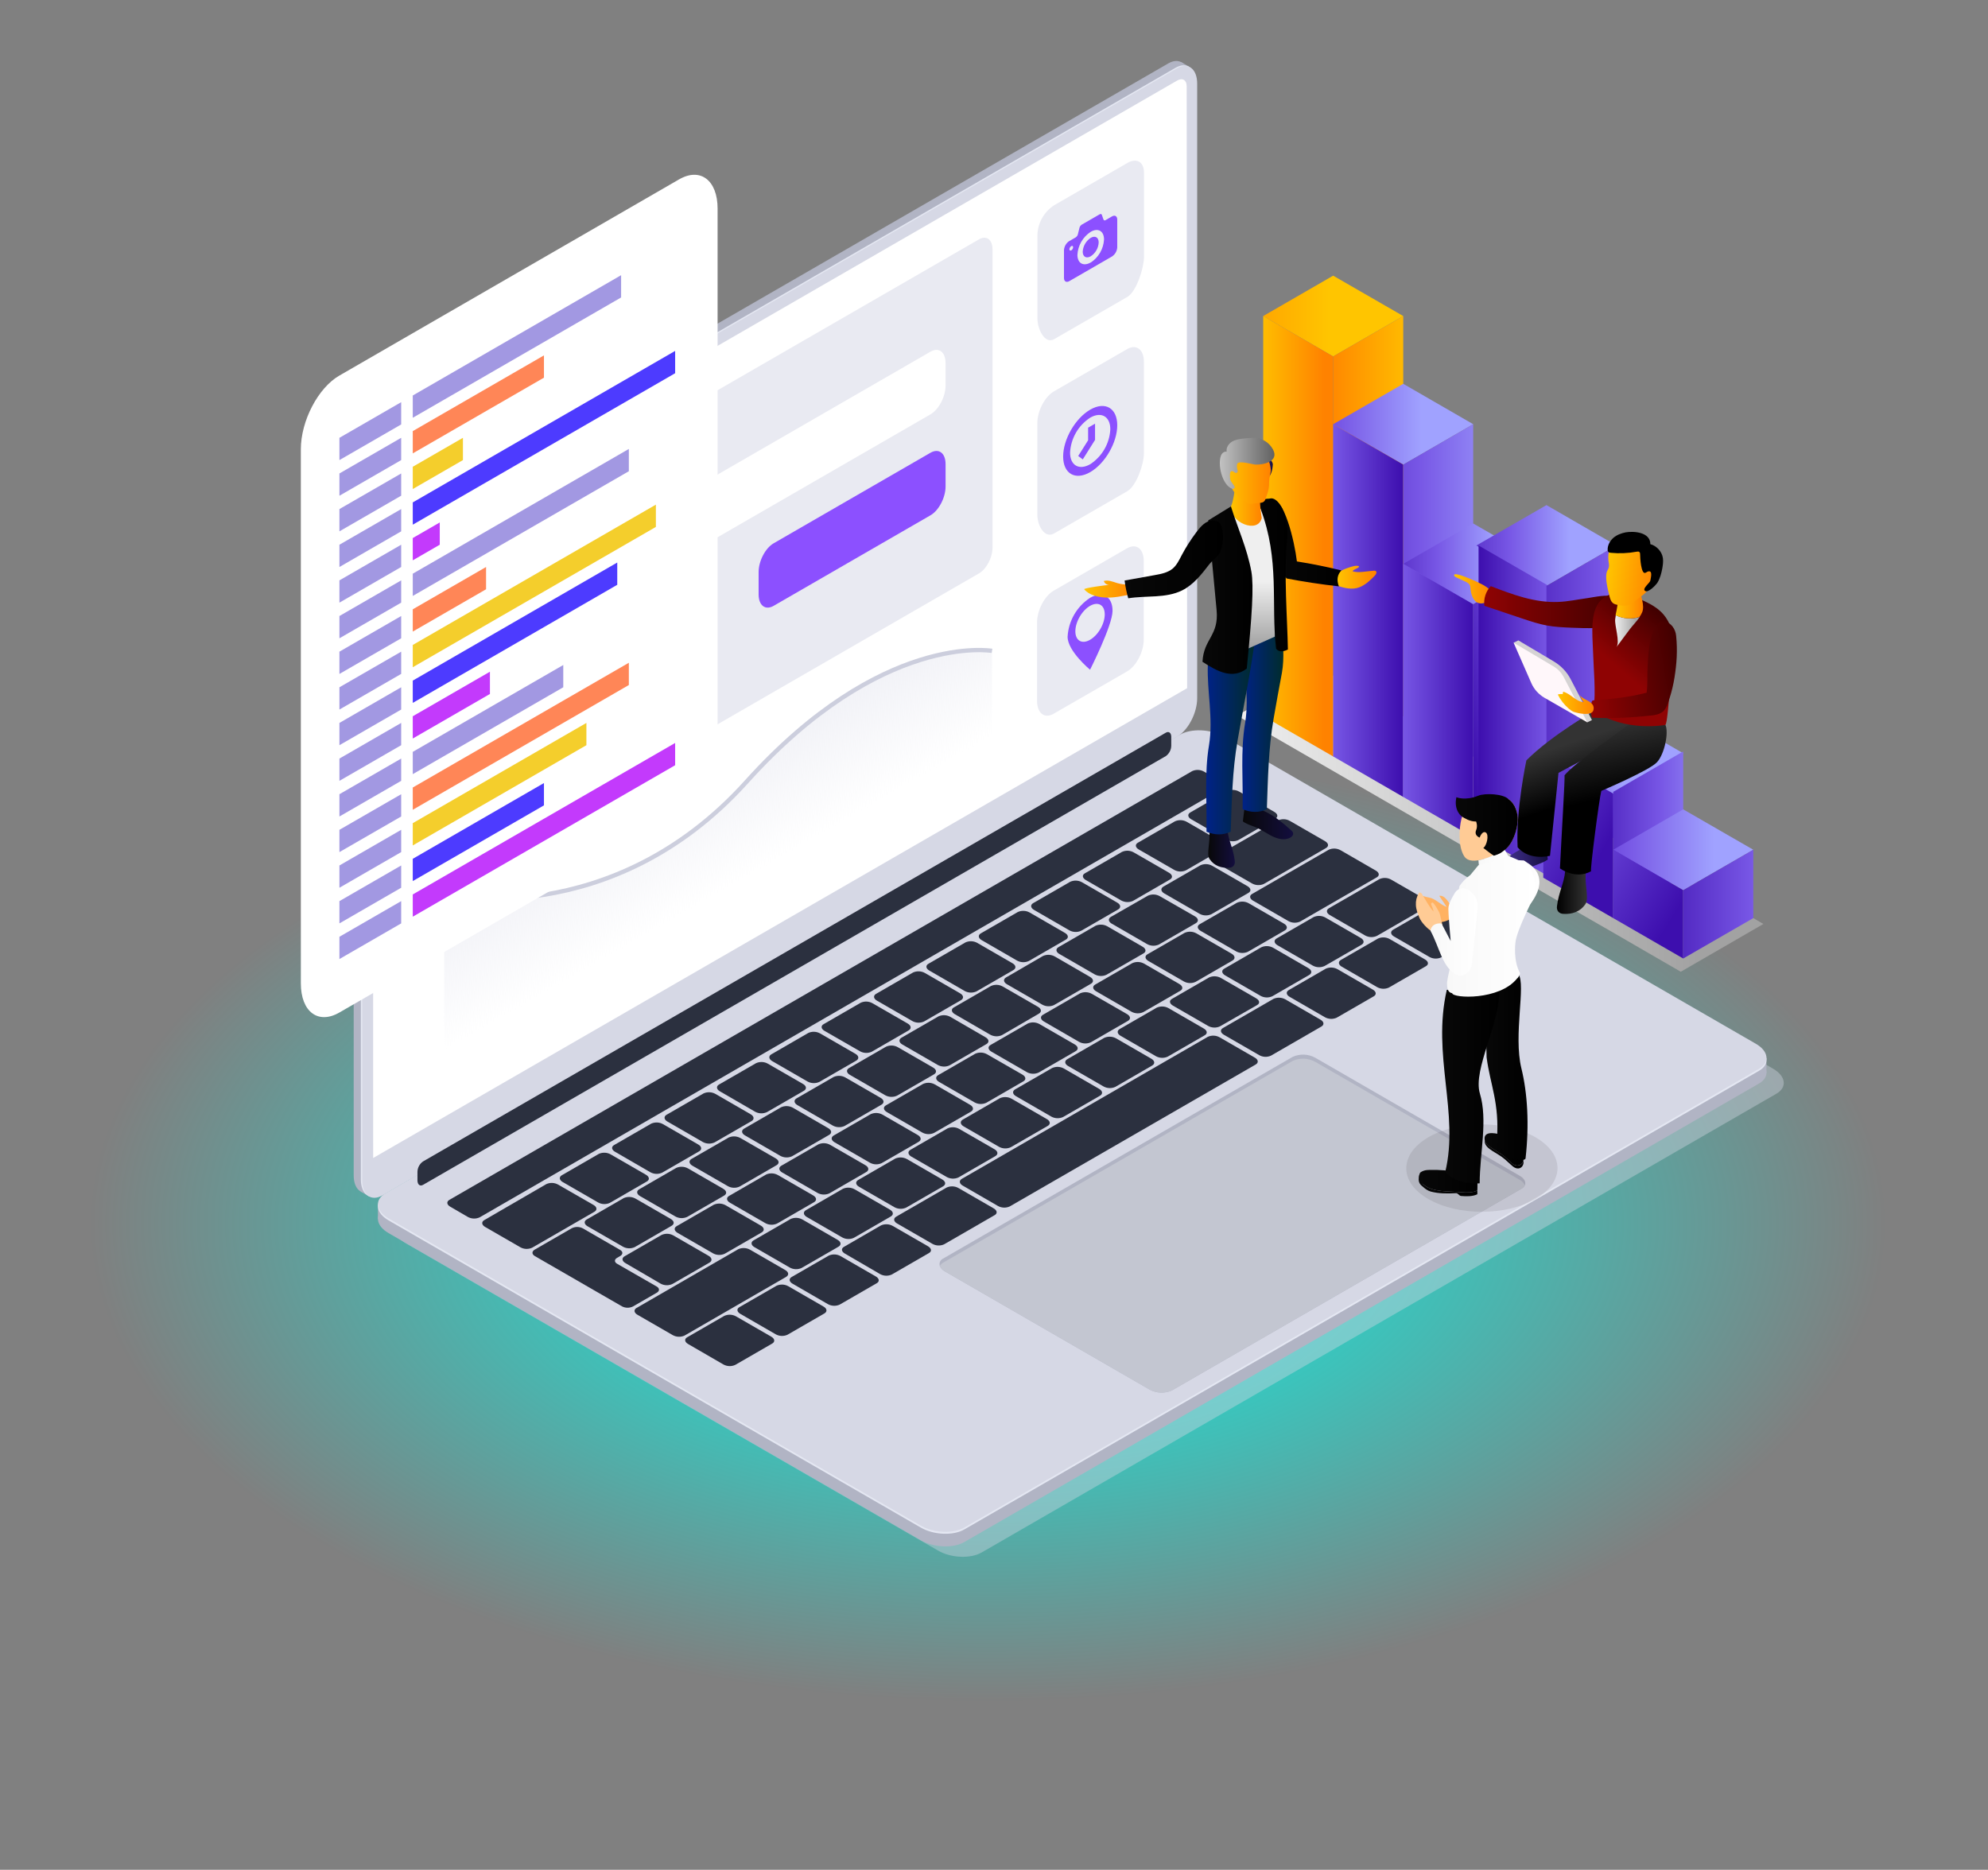 <svg width="489" height="460" viewBox="0 0 489 460" fill="none" xmlns="http://www.w3.org/2000/svg">
<rect x="0" y="0" width="489" height="460" fill="#808080" stroke="none"/>
<ellipse cx="243" cy="301.5" rx="221" ry="117.5" fill="url(#paint0_radial_45_3091)"/>
<path d="M91.962 292.847L287.373 180.01C290.116 178.447 292.335 174.18 292.335 170.531L292.335 19.349C292.335 15.691 290.116 14.011 287.373 15.598L91.962 128.436C89.22 129.998 87 134.265 87 137.914L87 289.097C86.969 292.754 89.188 294.434 91.962 292.847Z" fill="#B1B4C4"/>
<path d="M90.923 294.41L88.758 293.16L89.696 286.744L90.923 294.41Z" fill="#B1B4C4"/>
<path d="M292.687 16.512L290.554 15.277L287.491 17.028C287.491 17.028 290.757 17.52 290.835 17.504C290.913 17.489 292.687 16.512 292.687 16.512Z" fill="#B1B4C4"/>
<path d="M93.721 293.918L289.163 181.049C291.906 179.486 294.133 175.219 294.133 171.562L294.133 20.419C294.133 16.762 291.906 15.082 289.163 16.668L93.721 129.506C90.978 131.069 88.759 135.336 88.759 138.993L88.759 290.136C88.759 293.785 90.978 295.481 93.721 293.918Z" fill="#E4E7F2"/>
<path d="M94.064 294.082L289.507 181.244C292.25 179.681 294.477 175.415 294.477 171.758L294.477 20.575C294.477 16.926 292.25 15.246 289.507 16.825L94.064 129.662C91.329 131.225 89.102 135.492 89.102 139.149L89.102 290.331C89.102 293.988 91.329 295.668 94.064 294.082Z" fill="#D6D8E5"/>
<path d="M91.79 284.885L292.007 169.304L291.89 21.201C291.89 19.685 290.827 19.067 289.546 19.825L94.103 132.663C93.417 133.118 92.848 133.727 92.441 134.443C92.033 135.158 91.8 135.959 91.759 136.781L91.79 284.885Z" fill="white"/>
<path opacity="0.5" d="M91.853 284.892L292.007 169.312L291.945 21.201C291.945 19.685 290.882 19.067 289.601 19.825L94.158 132.663C93.472 133.118 92.903 133.728 92.496 134.443C92.089 135.158 91.855 135.959 91.814 136.781L91.853 284.892Z" fill="url(#paint1_linear_45_3091)"/>
<path opacity="0.4" d="M241.473 381.93L436.915 269.092C439.658 267.529 439.314 264.747 436.133 262.919L305.206 187.324C302.08 185.503 297.251 185.3 294.516 186.886L99.066 299.724C96.331 301.287 96.674 304.069 99.847 305.897L230.783 381.492C233.947 383.313 238.738 383.516 241.473 381.93Z" fill="#D6D8E5"/>
<path d="M237.206 379.367L432.664 266.568C435.407 265.005 435.063 262.223 431.882 260.395L300.955 184.808C297.829 182.979 293 182.776 290.257 184.362L94.815 297.2C92.072 298.763 92.416 301.545 95.596 303.373L226.508 378.929C229.673 380.75 234.463 380.953 237.206 379.367Z" fill="#B1B4C4"/>
<path d="M434.5 263.982L434.5 260.293L430.359 262.028L434.5 263.982Z" fill="#B1B4C4"/>
<path d="M92.963 299.919L92.963 296.317L96.026 297.372L93.994 300.357L92.963 299.919Z" fill="#B1B4C4"/>
<path d="M237.206 376.265L432.664 263.442C435.407 261.88 435.063 259.098 431.882 257.269L300.955 181.674C297.829 179.846 293 179.65 290.257 181.236L94.815 294.074C92.072 295.637 92.416 298.419 95.596 300.248L226.508 375.819C229.673 377.648 234.463 377.851 237.206 376.265Z" fill="#E4E7F2"/>
<path d="M237.206 375.788L432.664 262.95C435.407 261.387 435.063 258.598 431.882 256.777L300.955 181.182C297.829 179.353 293 179.158 290.257 180.736L94.815 293.582C92.072 295.145 92.416 297.927 95.596 299.755L226.508 375.342C229.673 377.171 234.463 377.366 237.206 375.788Z" fill="#D6D8E5"/>
<path d="M304.581 206.68L313.676 201.428C314.458 200.999 314.325 200.248 313.473 199.756L304.784 194.739C304.345 194.495 303.854 194.357 303.352 194.337C302.85 194.316 302.35 194.414 301.892 194.622L292.789 199.873C292.046 200.303 292.14 201.053 293 201.546L301.681 206.562C302.122 206.807 302.614 206.945 303.117 206.965C303.62 206.986 304.122 206.888 304.581 206.68Z" fill="#2B303F"/>
<path d="M291.695 214.119L300.798 208.86C301.541 208.438 301.447 207.688 300.587 207.188L291.906 202.179C291.465 201.934 290.974 201.796 290.47 201.776C289.967 201.756 289.466 201.853 289.007 202.061L279.911 207.313C279.129 207.742 279.262 208.493 280.114 208.985L288.804 213.994C289.241 214.241 289.732 214.382 290.234 214.403C290.737 214.425 291.237 214.328 291.695 214.119Z" fill="#2B303F"/>
<path d="M278.668 221.644L287.764 216.385C288.546 215.955 288.413 215.205 287.561 214.713L278.872 209.704C278.434 209.456 277.943 209.316 277.441 209.294C276.938 209.273 276.438 209.37 275.98 209.579L266.877 214.838C266.095 215.26 266.228 216.01 267.088 216.51L275.769 221.519C276.21 221.762 276.701 221.9 277.204 221.922C277.707 221.944 278.208 221.848 278.668 221.644Z" fill="#2B303F"/>
<path d="M265.931 228.989L275.035 223.738C275.777 223.308 275.683 222.558 274.824 222.066L266.142 217.049C265.702 216.805 265.21 216.667 264.706 216.646C264.203 216.626 263.702 216.724 263.243 216.932L254.139 222.183C253.397 222.613 253.491 223.363 254.35 223.855L263.032 228.872C263.473 229.117 263.964 229.255 264.468 229.275C264.971 229.295 265.472 229.197 265.931 228.989Z" fill="#2B303F"/>
<path d="M253.046 236.429L262.149 231.177C262.931 230.748 262.798 229.997 261.938 229.505L253.257 224.488C252.816 224.244 252.324 224.106 251.821 224.086C251.317 224.065 250.816 224.163 250.357 224.371L241.262 229.622C240.519 230.052 240.613 230.802 241.473 231.295L250.154 236.311C250.593 236.556 251.084 236.694 251.586 236.714C252.088 236.734 252.588 236.637 253.046 236.429Z" fill="#2B303F"/>
<path d="M240.168 243.907L249.264 238.656C250.006 238.226 249.92 237.476 249.06 236.983L240.379 231.967C239.938 231.722 239.447 231.584 238.943 231.564C238.44 231.543 237.939 231.641 237.48 231.849L228.376 237.101C227.634 237.53 227.727 238.28 228.587 238.773L237.269 243.79C237.709 244.034 238.201 244.172 238.704 244.192C239.208 244.213 239.709 244.115 240.168 243.907Z" fill="#2B303F"/>
<path d="M227.282 251.307L236.386 246.056C237.128 245.626 237.034 244.876 236.175 244.383L227.493 239.367C227.052 239.122 226.561 238.984 226.057 238.964C225.554 238.944 225.053 239.041 224.594 239.249L215.498 244.501C214.756 244.93 214.85 245.681 215.701 246.173L224.391 251.182C224.829 251.429 225.319 251.57 225.821 251.591C226.324 251.613 226.824 251.516 227.282 251.307Z" fill="#2B303F"/>
<path d="M214.404 258.754L223.5 253.495C224.242 253.065 224.148 252.323 223.297 251.823L214.607 246.814C214.169 246.566 213.679 246.426 213.177 246.404C212.674 246.382 212.174 246.48 211.716 246.689L202.612 251.948C201.831 252.377 201.964 253.12 202.823 253.62L211.521 258.621C211.957 258.867 212.446 259.007 212.947 259.031C213.447 259.054 213.947 258.959 214.404 258.754Z" fill="#2B303F"/>
<path d="M201.518 266.177L210.622 260.926C211.364 260.496 211.27 259.746 210.411 259.254L201.729 254.245C201.29 253.997 200.798 253.857 200.295 253.835C199.791 253.814 199.289 253.911 198.83 254.12L189.734 259.379C188.992 259.801 189.086 260.551 189.938 261.051L198.619 266.06C199.06 266.305 199.551 266.443 200.055 266.463C200.558 266.483 201.059 266.385 201.518 266.177Z" fill="#2B303F"/>
<path d="M188.64 273.601L197.736 268.35C198.479 267.92 198.385 267.17 197.533 266.677L188.859 261.676C188.42 261.432 187.93 261.294 187.427 261.274C186.925 261.253 186.425 261.351 185.968 261.559L176.864 266.81C176.122 267.24 176.216 267.99 177.075 268.483L185.733 273.499C186.176 273.743 186.67 273.878 187.175 273.896C187.68 273.914 188.182 273.813 188.64 273.601Z" fill="#2B303F"/>
<path d="M175.755 281.056L184.858 275.805C185.601 275.375 185.507 274.625 184.647 274.132L175.966 269.116C175.525 268.871 175.034 268.733 174.53 268.713C174.027 268.692 173.526 268.79 173.067 268.998L163.963 274.249C163.221 274.679 163.315 275.429 164.174 275.922L172.856 280.938C173.296 281.183 173.788 281.321 174.291 281.341C174.795 281.362 175.296 281.264 175.755 281.056Z" fill="#2B303F"/>
<path d="M162.869 288.495L171.973 283.244C172.715 282.814 172.621 282.064 171.762 281.571L163.072 276.555C162.632 276.31 162.14 276.172 161.637 276.152C161.133 276.132 160.632 276.229 160.173 276.437L151.077 281.689C150.296 282.118 150.429 282.869 151.288 283.361L159.947 288.378C160.39 288.627 160.886 288.768 161.394 288.788C161.902 288.809 162.407 288.708 162.869 288.495Z" fill="#2B303F"/>
<path d="M149.991 295.934L159.087 290.675C159.868 290.245 159.743 289.503 158.884 289.003L150.202 283.994C149.762 283.748 149.271 283.609 148.768 283.587C148.264 283.565 147.763 283.662 147.303 283.869L138.2 289.128C137.457 289.558 137.551 290.3 138.411 290.8L147.092 295.809C147.531 296.056 148.023 296.197 148.527 296.219C149.03 296.24 149.532 296.143 149.991 295.934Z" fill="#2B303F"/>
<path d="M130.901 306.952L146.209 298.114C146.951 297.684 146.858 296.934 145.998 296.442L137.285 291.433C136.846 291.186 136.354 291.045 135.851 291.023C135.347 291.002 134.845 291.099 134.386 291.308L119.117 300.169C118.375 300.599 118.468 301.349 119.32 301.842L128.01 306.858C128.451 307.099 128.942 307.233 129.444 307.249C129.946 307.265 130.445 307.164 130.901 306.952Z" fill="#2B303F"/>
<path d="M297.954 224.918L307.058 219.683C307.839 219.253 307.706 218.503 306.847 218.01L298.165 212.994C297.724 212.749 297.233 212.611 296.729 212.591C296.226 212.57 295.725 212.668 295.266 212.876L286.17 218.12C285.428 218.55 285.522 219.3 286.373 219.792L295.063 224.809C295.503 225.052 295.993 225.188 296.495 225.207C296.998 225.226 297.497 225.127 297.954 224.918Z" fill="#2B303F"/>
<path d="M285.053 232.373L294.149 227.122C294.891 226.692 294.797 225.942 293.945 225.449L285.256 220.464C284.817 220.22 284.326 220.082 283.824 220.061C283.322 220.041 282.822 220.139 282.365 220.347L273.253 225.567C272.511 225.996 272.605 226.747 273.464 227.239L282.146 232.256C282.587 232.501 283.08 232.64 283.585 232.66C284.09 232.681 284.593 232.582 285.053 232.373Z" fill="#2B303F"/>
<path d="M272.143 239.82L281.247 234.569C282.028 234.139 281.896 233.389 281.036 232.896L272.354 227.88C271.914 227.635 271.422 227.497 270.919 227.477C270.415 227.457 269.914 227.554 269.455 227.763L260.36 233.014C259.617 233.443 259.711 234.194 260.563 234.686L269.252 239.703C269.691 239.947 270.182 240.085 270.684 240.105C271.186 240.126 271.686 240.028 272.143 239.82Z" fill="#2B303F"/>
<path d="M259.242 247.275L268.346 242.016C269.088 241.594 268.994 240.844 268.135 240.343L259.453 235.311C259.013 235.065 258.522 234.926 258.018 234.904C257.515 234.883 257.014 234.979 256.554 235.186L247.466 240.468C246.724 240.898 246.818 241.641 247.677 242.141L256.359 247.15C256.796 247.395 257.285 247.534 257.786 247.555C258.286 247.577 258.785 247.481 259.242 247.275Z" fill="#2B303F"/>
<path d="M246.443 254.667L255.538 249.377C256.281 248.947 256.187 248.205 255.335 247.704L246.646 242.696C246.208 242.448 245.718 242.308 245.215 242.286C244.713 242.264 244.212 242.362 243.755 242.57L234.651 247.829C233.869 248.251 234.002 249.002 234.862 249.502L243.559 254.542C243.997 254.785 244.486 254.923 244.986 254.945C245.487 254.966 245.985 254.871 246.443 254.667Z" fill="#2B303F"/>
<path d="M233.533 262.114L242.637 256.863C243.379 256.433 243.286 255.683 242.426 255.191L233.744 250.158C233.304 249.914 232.812 249.776 232.309 249.755C231.805 249.735 231.304 249.833 230.845 250.041L221.75 255.292C221.007 255.722 221.101 256.472 221.953 256.964L230.642 261.981C231.08 262.228 231.57 262.369 232.072 262.392C232.574 262.415 233.075 262.32 233.533 262.114Z" fill="#2B303F"/>
<path d="M220.632 269.561L229.736 264.31C230.478 263.88 230.384 263.13 229.525 262.638L220.843 257.629C220.404 257.381 219.912 257.241 219.408 257.219C218.905 257.197 218.403 257.295 217.944 257.504L208.84 262.763C208.098 263.185 208.192 263.935 209.051 264.435L217.733 269.444C218.174 269.688 218.665 269.826 219.169 269.846C219.672 269.867 220.173 269.769 220.632 269.561Z" fill="#2B303F"/>
<path d="M207.731 277.016L216.826 271.765C217.569 271.335 217.475 270.585 216.615 270.092L207.934 265.076C207.495 264.831 207.004 264.693 206.502 264.673C206 264.653 205.5 264.75 205.043 264.958L195.939 270.21C195.197 270.639 195.29 271.389 196.15 271.882L204.832 276.899C205.272 277.143 205.764 277.281 206.267 277.301C206.771 277.322 207.272 277.224 207.731 277.016Z" fill="#2B303F"/>
<path d="M194.821 284.463L203.925 279.212C204.706 278.782 204.574 278.032 203.714 277.539L195.032 272.523C194.592 272.278 194.1 272.14 193.597 272.12C193.093 272.099 192.592 272.197 192.133 272.405L183.038 277.657C182.295 278.086 182.381 278.836 183.241 279.329L191.922 284.346C192.363 284.59 192.855 284.728 193.358 284.748C193.861 284.769 194.363 284.671 194.821 284.463Z" fill="#2B303F"/>
<path d="M181.92 291.917L191.016 286.658C191.758 286.237 191.665 285.486 190.813 284.986L182.123 279.977C181.684 279.733 181.194 279.595 180.692 279.573C180.191 279.552 179.691 279.647 179.232 279.852L170.105 285.111C169.363 285.541 169.456 286.291 170.316 286.784L178.998 291.792C179.44 292.044 179.936 292.186 180.444 292.208C180.952 292.23 181.458 292.13 181.92 291.917Z" fill="#2B303F"/>
<path d="M169.011 299.388L178.115 294.137C178.857 293.707 178.763 292.957 177.904 292.465L169.222 287.448C168.781 287.203 168.29 287.065 167.786 287.045C167.283 287.025 166.782 287.122 166.323 287.331L157.227 292.582C156.485 293.012 156.578 293.762 157.43 294.254L166.12 299.271C166.559 299.515 167.049 299.653 167.551 299.673C168.054 299.694 168.553 299.596 169.011 299.388Z" fill="#2B303F"/>
<path d="M156.11 306.819L165.205 301.56C165.948 301.13 165.862 300.388 165.002 299.888L156.321 294.879C155.881 294.633 155.389 294.494 154.886 294.472C154.383 294.451 153.881 294.547 153.422 294.754L144.318 300.013C143.576 300.443 143.669 301.185 144.529 301.685L153.211 306.694C153.65 306.942 154.141 307.082 154.645 307.104C155.149 307.126 155.651 307.028 156.11 306.819Z" fill="#2B303F"/>
<path d="M310.863 217.471L326.163 208.633C326.906 208.203 326.812 207.461 325.96 206.961L317.271 201.952C316.833 201.705 316.343 201.564 315.84 201.543C315.338 201.521 314.837 201.618 314.38 201.827L299.04 210.665C298.298 211.095 298.392 211.845 299.251 212.337L307.964 217.338C308.403 217.585 308.894 217.726 309.398 217.749C309.901 217.772 310.403 217.677 310.863 217.471Z" fill="#2B303F"/>
<path d="M131.526 307.429L140.622 302.178C141.04 301.964 141.504 301.852 141.974 301.852C142.444 301.852 142.907 301.964 143.326 302.178L152.5 307.476C153.281 307.905 153.281 308.601 152.5 309.039L151.773 309.46C151.085 309.851 151.093 310.5 151.773 310.898L161.509 316.493C162.291 316.931 162.291 317.626 161.509 318.056L155.719 321.401C155.301 321.613 154.84 321.723 154.371 321.723C153.903 321.723 153.441 321.613 153.023 321.401L143.943 316.165L142.068 315.079L140.716 314.297L139.356 313.516L131.542 309.007C130.784 308.554 130.784 307.859 131.526 307.429Z" fill="#2B303F"/>
<path d="M354.475 235.545L363.57 230.294C364.352 229.864 364.219 229.114 363.367 228.622L354.678 223.59C354.239 223.345 353.748 223.207 353.246 223.187C352.744 223.167 352.244 223.264 351.786 223.472L342.683 228.724C341.94 229.153 342.034 229.904 342.894 230.396L351.575 235.413C352.015 235.66 352.506 235.8 353.009 235.823C353.513 235.846 354.014 235.751 354.475 235.545Z" fill="#2B303F"/>
<path d="M341.628 242.961L350.724 237.71C351.505 237.28 351.372 236.53 350.52 236.038L341.831 231.021C341.392 230.777 340.902 230.639 340.399 230.618C339.897 230.598 339.397 230.696 338.94 230.904L329.836 236.155C329.094 236.585 329.188 237.335 330.047 237.827L338.729 242.844C339.169 243.088 339.661 243.226 340.164 243.247C340.668 243.267 341.169 243.169 341.628 242.961Z" fill="#2B303F"/>
<path d="M328.781 250.377L337.877 245.126C338.658 244.696 338.533 243.946 337.674 243.454L328.992 238.437C328.552 238.192 328.06 238.054 327.557 238.034C327.053 238.014 326.552 238.111 326.093 238.32L317.013 243.571C316.271 244.001 316.364 244.751 317.224 245.243L325.906 250.26C326.343 250.5 326.831 250.636 327.33 250.657C327.829 250.677 328.326 250.581 328.781 250.377Z" fill="#2B303F"/>
<path d="M219.382 313.54L228.485 308.281C229.267 307.859 229.134 307.108 228.274 306.608L219.593 301.599C219.153 301.354 218.661 301.214 218.158 301.193C217.655 301.171 217.153 301.267 216.694 301.474L207.613 306.733C206.832 307.163 206.965 307.905 207.824 308.406L216.49 313.454C216.931 313.695 217.423 313.828 217.926 313.843C218.428 313.858 218.927 313.754 219.382 313.54Z" fill="#2B303F"/>
<path d="M206.543 320.955L215.639 315.704C216.42 315.274 216.287 314.524 215.436 314.032L206.746 309.015C206.307 308.771 205.817 308.633 205.314 308.612C204.812 308.592 204.312 308.69 203.855 308.898L194.751 314.149C193.97 314.579 194.103 315.329 194.962 315.821L203.644 320.838C204.084 321.083 204.576 321.22 205.079 321.241C205.583 321.261 206.084 321.163 206.543 320.955Z" fill="#2B303F"/>
<path d="M193.696 328.371L202.792 323.12C203.534 322.69 203.441 321.94 202.589 321.448L193.899 316.431C193.46 316.186 192.97 316.048 192.468 316.028C191.966 316.008 191.466 316.106 191.008 316.314L181.905 321.565C181.123 321.995 181.256 322.745 182.116 323.237L190.797 328.254C191.238 328.498 191.729 328.636 192.233 328.657C192.736 328.677 193.237 328.579 193.696 328.371Z" fill="#2B303F"/>
<path d="M180.85 335.787L189.945 330.536C190.688 330.106 190.594 329.356 189.742 328.863L181.045 323.847C180.606 323.602 180.115 323.464 179.613 323.444C179.111 323.424 178.611 323.521 178.154 323.729L169.05 328.98C168.269 329.41 168.402 330.16 169.261 330.653L177.919 335.669C178.364 335.919 178.861 336.06 179.37 336.08C179.88 336.101 180.387 336 180.85 335.787Z" fill="#2B303F"/>
<path d="M312.629 259.707L325.038 252.541C325.781 252.112 325.687 251.362 324.827 250.869L316.146 245.852C315.705 245.608 315.213 245.47 314.71 245.45C314.206 245.429 313.705 245.527 313.246 245.735L300.837 252.901C300.056 253.331 300.189 254.073 301.048 254.573L309.73 259.582C310.169 259.83 310.661 259.97 311.165 259.992C311.668 260.013 312.17 259.916 312.629 259.707Z" fill="#2B303F"/>
<path d="M232.228 306.124L244.637 298.958C245.419 298.528 245.286 297.778 244.434 297.286L235.745 292.269C235.306 292.025 234.815 291.887 234.313 291.866C233.811 291.846 233.311 291.944 232.854 292.152L220.445 299.318C219.702 299.747 219.796 300.49 220.648 300.99L229.337 305.999C229.775 306.246 230.265 306.387 230.768 306.408C231.27 306.43 231.771 306.333 232.228 306.124Z" fill="#2B303F"/>
<path d="M248.388 296.794L308.878 261.88C309.621 261.45 309.527 260.7 308.675 260.207L299.986 255.191C299.547 254.946 299.056 254.808 298.554 254.788C298.052 254.767 297.552 254.865 297.095 255.073L236.597 290.011C235.854 290.441 235.948 291.191 236.808 291.683L245.489 296.7C245.932 296.941 246.424 297.074 246.928 297.091C247.431 297.107 247.931 297.005 248.388 296.794Z" fill="#2B303F"/>
<path d="M306.94 234.155L316.036 228.903C316.779 228.474 316.685 227.723 315.825 227.231L307.144 222.214C306.704 221.97 306.214 221.832 305.712 221.812C305.21 221.791 304.71 221.889 304.252 222.097L295.133 227.348C294.352 227.778 294.485 228.528 295.344 229.021L304.026 234.037C304.468 234.284 304.963 234.424 305.469 234.444C305.975 234.464 306.48 234.365 306.94 234.155Z" fill="#2B303F"/>
<path d="M294.07 241.562L303.166 236.303C303.908 235.874 303.815 235.131 302.963 234.631L294.273 229.622C293.835 229.377 293.345 229.237 292.843 229.216C292.341 229.194 291.84 229.29 291.382 229.497L282.279 234.756C281.497 235.186 281.63 235.928 282.49 236.428L291.171 241.437C291.611 241.685 292.102 241.825 292.606 241.847C293.11 241.869 293.611 241.771 294.07 241.562Z" fill="#2B303F"/>
<path d="M281.2 249.009L290.304 243.758C291.085 243.328 290.953 242.578 290.093 242.086L281.411 237.069C280.971 236.825 280.479 236.687 279.976 236.666C279.472 236.646 278.971 236.744 278.512 236.952L269.416 242.203C268.635 242.633 268.76 243.383 269.62 243.875L278.301 248.892C278.742 249.137 279.233 249.275 279.737 249.295C280.24 249.315 280.741 249.218 281.2 249.009Z" fill="#2B303F"/>
<path d="M268.33 256.41L277.434 251.158C278.215 250.729 278.082 249.978 277.223 249.486L268.564 244.501C268.124 244.256 267.632 244.118 267.129 244.098C266.625 244.077 266.124 244.175 265.665 244.383L256.57 249.635C255.788 250.064 255.921 250.815 256.773 251.307L265.439 256.324C265.88 256.563 266.372 256.696 266.874 256.71C267.376 256.725 267.875 256.622 268.33 256.41Z" fill="#2B303F"/>
<path d="M255.468 263.872L264.564 258.621C265.345 258.191 265.212 257.441 264.361 256.949L255.671 251.932C255.232 251.688 254.742 251.55 254.239 251.529C253.737 251.509 253.237 251.607 252.78 251.815L243.676 257.066C242.895 257.496 243.028 258.246 243.887 258.738L252.569 263.755C253.009 263.999 253.501 264.137 254.004 264.158C254.508 264.178 255.009 264.08 255.468 263.872Z" fill="#2B303F"/>
<path d="M242.598 271.304L251.694 266.045C252.475 265.615 252.35 264.872 251.491 264.372L242.778 259.363C242.338 259.116 241.847 258.976 241.343 258.954C240.839 258.932 240.338 259.03 239.879 259.238L230.775 264.497C230.033 264.927 230.126 265.669 230.986 266.17L239.668 271.178C240.111 271.431 240.608 271.574 241.118 271.596C241.627 271.618 242.135 271.517 242.598 271.304Z" fill="#2B303F"/>
<path d="M229.728 278.727L238.831 273.476C239.574 273.046 239.48 272.296 238.62 271.804L229.939 266.787C229.498 266.542 229.007 266.404 228.503 266.384C228 266.364 227.498 266.462 227.04 266.67L217.944 271.921C217.162 272.351 217.295 273.101 218.147 273.593L226.836 278.61C227.276 278.854 227.766 278.992 228.268 279.013C228.77 279.033 229.27 278.935 229.728 278.727Z" fill="#2B303F"/>
<path d="M216.858 286.158L225.961 280.907C226.704 280.477 226.61 279.727 225.75 279.235L217.069 274.218C216.628 273.974 216.136 273.836 215.633 273.815C215.13 273.795 214.628 273.893 214.17 274.101L205.074 279.352C204.331 279.782 204.425 280.532 205.285 281.024L213.966 286.041C214.406 286.286 214.896 286.424 215.398 286.444C215.9 286.464 216.4 286.366 216.858 286.158Z" fill="#2B303F"/>
<path d="M203.995 293.59L213.083 288.339C213.826 287.909 213.732 287.159 212.88 286.666L204.191 281.65C203.752 281.405 203.261 281.267 202.759 281.247C202.257 281.227 201.757 281.324 201.299 281.532L192.196 286.784C191.453 287.213 191.547 287.963 192.407 288.456L201.088 293.473C201.53 293.718 202.023 293.857 202.528 293.877C203.033 293.898 203.535 293.799 203.995 293.59Z" fill="#2B303F"/>
<path d="M191.125 301.021L200.229 295.762C200.971 295.332 200.877 294.59 200.018 294.09L191.336 289.081C190.897 288.833 190.405 288.693 189.902 288.671C189.398 288.65 188.896 288.747 188.437 288.956L179.334 294.215C178.591 294.637 178.685 295.387 179.545 295.887L188.226 300.896C188.666 301.142 189.157 301.281 189.661 301.303C190.164 301.325 190.666 301.228 191.125 301.021Z" fill="#2B303F"/>
<path d="M178.255 308.445L187.359 303.193C188.101 302.764 188.008 302.014 187.148 301.521L178.466 296.504C178.026 296.26 177.534 296.122 177.031 296.102C176.527 296.081 176.026 296.179 175.567 296.387L166.471 301.638C165.69 302.068 165.823 302.818 166.675 303.311L175.364 308.327C175.803 308.572 176.294 308.71 176.796 308.73C177.298 308.75 177.798 308.653 178.255 308.445Z" fill="#2B303F"/>
<path d="M165.416 315.876L174.512 310.625C175.255 310.195 175.161 309.445 174.301 308.953L165.62 303.936C165.181 303.691 164.69 303.553 164.188 303.533C163.686 303.513 163.186 303.611 162.728 303.819L153.625 309.07C152.882 309.5 152.976 310.25 153.836 310.742L162.494 315.798C162.941 316.04 163.438 316.173 163.946 316.187C164.454 316.2 164.958 316.094 165.416 315.876Z" fill="#2B303F"/>
<path d="M319.803 226.715L338.627 215.854C339.409 215.424 339.276 214.674 338.416 214.181L329.735 209.165C329.294 208.92 328.802 208.782 328.299 208.762C327.796 208.741 327.294 208.839 326.835 209.047L308.019 219.909C307.237 220.339 307.37 221.089 308.222 221.581L316.911 226.598C317.351 226.843 317.841 226.98 318.343 227.001C318.845 227.021 319.345 226.923 319.803 226.715Z" fill="#2B303F"/>
<path d="M325.812 237.655L334.908 232.42C335.65 231.99 335.564 231.248 334.704 230.748L326.023 225.739C325.583 225.491 325.092 225.351 324.588 225.329C324.084 225.307 323.583 225.405 323.124 225.614L314.02 230.873C313.278 231.295 313.372 232.045 314.231 232.545L322.913 237.554C323.355 237.796 323.847 237.931 324.35 237.949C324.854 237.966 325.354 237.866 325.812 237.655Z" fill="#2B303F"/>
<path d="M312.942 245.102L322.045 239.851C322.788 239.421 322.694 238.671 321.834 238.179L313.153 233.162C312.712 232.918 312.221 232.78 311.717 232.759C311.214 232.739 310.713 232.837 310.254 233.045L301.158 238.296C300.377 238.726 300.509 239.476 301.361 239.968L310.051 244.985C310.49 245.23 310.98 245.367 311.482 245.388C311.984 245.408 312.484 245.31 312.942 245.102Z" fill="#2B303F"/>
<path d="M300.079 252.502L309.199 247.275C309.98 246.845 309.847 246.103 308.988 245.602L300.306 240.593C299.866 240.348 299.375 240.208 298.871 240.187C298.368 240.165 297.866 240.262 297.407 240.468L288.303 245.727C287.522 246.157 287.655 246.9 288.514 247.4L297.196 252.409C297.636 252.649 298.126 252.782 298.627 252.798C299.127 252.815 299.625 252.713 300.079 252.502Z" fill="#2B303F"/>
<path d="M287.217 259.957L296.313 254.706C297.094 254.276 296.962 253.526 296.102 253.034L287.42 248.017C286.981 247.773 286.491 247.635 285.989 247.614C285.487 247.594 284.987 247.692 284.529 247.9L275.425 253.151C274.683 253.581 274.777 254.331 275.636 254.823L284.318 259.84C284.759 260.084 285.25 260.222 285.754 260.243C286.257 260.263 286.758 260.165 287.217 259.957Z" fill="#2B303F"/>
<path d="M274.347 267.389L283.412 262.137C284.154 261.708 284.06 260.957 283.201 260.465L274.519 255.448C274.079 255.204 273.587 255.066 273.083 255.046C272.58 255.025 272.079 255.123 271.62 255.331L262.524 260.582C261.782 261.012 261.868 261.762 262.727 262.255L271.409 267.264C271.853 267.517 272.352 267.661 272.863 267.683C273.374 267.705 273.883 267.604 274.347 267.389Z" fill="#2B303F"/>
<path d="M261.485 274.812L270.581 269.561C271.323 269.131 271.229 268.381 270.377 267.889L261.688 262.872C261.249 262.628 260.758 262.49 260.256 262.469C259.754 262.449 259.254 262.547 258.797 262.755L249.693 268.006C248.951 268.436 249.045 269.186 249.904 269.678L258.586 274.695C259.026 274.939 259.518 275.077 260.021 275.098C260.525 275.118 261.026 275.02 261.485 274.812Z" fill="#2B303F"/>
<path d="M248.615 282.243L257.719 276.992C258.461 276.563 258.367 275.812 257.508 275.32L248.826 270.303C248.385 270.059 247.894 269.921 247.39 269.901C246.887 269.88 246.386 269.978 245.927 270.186L236.831 275.437C236.089 275.867 236.182 276.617 237.034 277.11L245.716 282.126C246.156 282.371 246.648 282.509 247.152 282.529C247.655 282.549 248.156 282.452 248.615 282.243Z" fill="#2B303F"/>
<path d="M235.745 289.675L244.841 284.416C245.583 283.986 245.489 283.244 244.637 282.744L235.948 277.735C235.51 277.487 235.02 277.347 234.517 277.325C234.015 277.303 233.514 277.401 233.057 277.61L223.953 282.869C223.211 283.291 223.305 284.041 224.164 284.541L232.846 289.55C233.286 289.795 233.777 289.935 234.28 289.956C234.784 289.978 235.285 289.882 235.745 289.675Z" fill="#2B303F"/>
<path d="M222.883 297.098L231.986 291.847C232.729 291.417 232.635 290.667 231.775 290.175L223.094 285.158C222.653 284.914 222.161 284.776 221.658 284.755C221.154 284.735 220.653 284.833 220.194 285.041L211.099 290.292C210.356 290.722 210.45 291.472 211.302 291.964L219.991 296.981C220.43 297.226 220.921 297.363 221.423 297.384C221.925 297.404 222.425 297.306 222.883 297.098Z" fill="#2B303F"/>
<path d="M210.02 304.53L219.116 299.271C219.858 298.849 219.765 298.099 218.913 297.598L210.223 292.59C209.785 292.344 209.295 292.205 208.793 292.183C208.291 292.161 207.79 292.258 207.332 292.465L198.236 297.723C197.494 298.153 197.588 298.896 198.447 299.396L207.129 304.405C207.567 304.651 208.057 304.791 208.56 304.812C209.062 304.834 209.562 304.737 210.02 304.53Z" fill="#2B303F"/>
<path d="M197.15 311.953L206.254 306.702C206.996 306.272 206.902 305.522 206.043 305.03L197.361 300.013C196.921 299.769 196.429 299.631 195.925 299.61C195.422 299.59 194.921 299.688 194.462 299.896L185.366 305.147C184.624 305.577 184.718 306.327 185.569 306.819L194.259 311.836C194.698 312.08 195.188 312.218 195.691 312.239C196.193 312.259 196.693 312.161 197.15 311.953Z" fill="#2B303F"/>
<path d="M168.362 328.582L193.368 314.133C194.11 313.704 194.024 312.954 193.165 312.461L184.483 307.444C184.043 307.2 183.551 307.062 183.048 307.042C182.544 307.021 182.043 307.119 181.584 307.327L156.579 321.776C155.836 322.198 155.93 322.948 156.79 323.448L165.471 328.457C165.91 328.701 166.4 328.84 166.902 328.862C167.404 328.883 167.904 328.788 168.362 328.582Z" fill="#2B303F"/>
<path d="M338.674 230.247L351.083 223.082C351.864 222.652 351.732 221.902 350.88 221.409L342.19 216.401C341.753 216.153 341.262 216.013 340.76 215.991C340.257 215.969 339.757 216.067 339.299 216.276L326.89 223.441C326.148 223.871 326.242 224.621 327.093 225.113L335.767 230.13C336.208 230.377 336.701 230.516 337.207 230.537C337.712 230.557 338.214 230.458 338.674 230.247Z" fill="#2B303F"/>
<path d="M117.976 299.49L300.705 193.997C301.486 193.575 301.353 192.825 300.494 192.325L296.149 189.824C295.71 189.579 295.22 189.439 294.718 189.418C294.216 189.396 293.716 189.492 293.258 189.699L110.529 295.192C109.787 295.621 109.881 296.364 110.74 296.864L115.077 299.388C115.519 299.63 116.011 299.765 116.514 299.783C117.018 299.8 117.518 299.7 117.976 299.49Z" fill="#2B303F"/>
<path d="M231.173 311.484C231.434 312.053 231.881 312.516 232.439 312.797L282.716 341.827C283.563 342.298 284.507 342.563 285.475 342.603C286.443 342.642 287.406 342.454 288.288 342.054L374.244 292.441C374.612 292.25 374.908 291.946 375.088 291.574C375.401 290.792 374.963 289.925 373.823 289.268L323.538 260.231C322.691 259.76 321.747 259.495 320.779 259.455C319.811 259.416 318.848 259.604 317.966 260.004L232.009 309.617C231.662 309.767 231.384 310.043 231.229 310.388C231.074 310.734 231.054 311.125 231.173 311.484Z" fill="#B1B4C4"/>
<path d="M231.174 311.484C231.434 312.053 231.881 312.516 232.439 312.797L282.716 341.827C283.563 342.298 284.508 342.563 285.475 342.603C286.443 342.642 287.406 342.454 288.288 342.054L374.245 292.441C374.612 292.25 374.908 291.946 375.089 291.574C374.822 291.011 374.377 290.552 373.823 290.269L323.538 261.239C322.692 260.768 321.748 260.501 320.78 260.46C319.813 260.42 318.849 260.606 317.966 261.004L232.01 310.625C231.645 310.813 231.351 311.114 231.174 311.484Z" fill="#C3C6D1"/>
<path d="M104.067 291.488L286.795 185.995C287.198 185.698 287.525 185.31 287.752 184.864C287.978 184.418 288.098 183.925 288.1 183.424L288.1 181.276C288.1 180.283 287.499 179.83 286.756 180.26L104.028 285.752C103.618 286.044 103.283 286.428 103.05 286.873C102.816 287.318 102.691 287.812 102.684 288.315L102.684 290.464C102.723 291.464 103.325 291.918 104.067 291.488Z" fill="#2B303F"/>
<path d="M259.188 175.579L277.239 165.178C279.497 163.873 281.333 160.365 281.333 157.364L281.333 138.008C281.333 134.992 279.497 133.609 277.239 134.882L259.188 145.314C256.922 146.619 255.093 150.128 255.093 153.129L255.093 172.484C255.124 175.501 256.953 176.884 259.188 175.579Z" fill="#E9EAF2"/>
<path d="M259.258 131.249L277.277 120.848C279.536 119.543 281.372 114.206 281.372 111.596L281.372 88.997C281.372 85.981 279.536 84.598 277.277 85.871L259.258 96.272C256.992 97.577 255.163 101.086 255.163 104.086L255.163 126.685C255.163 129.342 256.992 132.554 259.258 131.249Z" fill="#E9EAF2"/>
<path d="M268.166 116.152C271.831 114.034 274.816 108.861 274.816 104.626C274.816 100.39 271.831 98.663 268.166 100.781C264.501 102.899 261.508 108.072 261.508 112.307C261.508 116.542 264.493 118.269 268.166 116.152ZM268.166 102.75C270.893 101.187 273.112 102.461 273.112 105.61C273.023 107.331 272.529 109.007 271.669 110.501C270.81 111.994 269.609 113.264 268.166 114.206C265.431 115.769 263.212 114.503 263.212 111.354C263.301 109.63 263.796 107.953 264.657 106.457C265.518 104.962 266.72 103.692 268.166 102.75Z" fill="#8C50FF"/>
<path d="M266.337 113.018L269.354 108.22L269.354 104.227L267.65 105.212L267.65 108.314L265.212 112.182L266.337 113.018Z" fill="#8C50FF"/>
<path d="M259.281 83.449L277.301 73.048C279.559 71.735 281.396 65.859 281.396 63.241L281.396 42.44C281.396 39.83 279.559 38.767 277.301 40.095L259.281 50.504C258.089 51.279 257.097 52.326 256.385 53.557C255.673 54.789 255.263 56.171 255.187 57.592L255.187 78.401C255.187 80.987 257.015 84.754 259.281 83.449Z" fill="#E9EAF2"/>
<path d="M268.291 58.514C269.377 57.888 270.252 58.396 270.252 59.654C270.216 60.336 270.02 60.998 269.679 61.589C269.338 62.18 268.863 62.682 268.291 63.054C267.205 63.679 266.322 63.171 266.322 61.921C266.361 61.238 266.559 60.575 266.901 59.983C267.243 59.391 267.719 58.888 268.291 58.514ZM263.048 59.295L264.611 58.389C264.864 58.216 265.047 57.958 265.126 57.662L265.533 56.013C265.618 55.718 265.803 55.461 266.056 55.286L270.51 52.715C270.729 52.59 270.956 52.645 271.026 52.848L271.432 54.02C271.453 54.068 271.483 54.11 271.522 54.143C271.561 54.177 271.608 54.201 271.658 54.214C271.707 54.227 271.759 54.228 271.81 54.217C271.86 54.207 271.908 54.185 271.948 54.153L273.511 53.247C274.23 52.825 274.816 53.169 274.816 54.028L274.816 60.842C274.791 61.296 274.66 61.737 274.433 62.131C274.207 62.524 273.891 62.859 273.511 63.108L263.024 69.164C262.305 69.579 261.711 69.243 261.711 68.383L261.711 61.545C261.74 61.088 261.875 60.644 262.108 60.249C262.34 59.854 262.662 59.519 263.048 59.272V59.295ZM268.291 64.593C269.243 63.97 270.036 63.132 270.604 62.147C271.173 61.161 271.502 60.056 271.565 58.92C271.565 56.826 270.096 55.982 268.291 57.029C267.337 57.65 266.543 58.487 265.974 59.473C265.405 60.459 265.077 61.565 265.017 62.702C265.017 64.765 266.478 65.617 268.291 64.57V64.593ZM263.509 61.6C263.64 61.515 263.75 61.399 263.829 61.264C263.907 61.128 263.953 60.975 263.962 60.819C263.962 60.522 263.759 60.405 263.509 60.553C263.376 60.638 263.265 60.753 263.184 60.889C263.104 61.024 263.057 61.177 263.048 61.334C263.048 61.608 263.251 61.725 263.509 61.577V61.6Z" fill="#8C50FF"/>
<path d="M262.602 156.661C262.602 160.185 268.127 164.764 268.127 164.764C268.127 164.764 273.659 153.824 273.659 150.276C273.659 146.729 271.182 145.322 268.127 147.08C266.518 148.131 265.18 149.546 264.22 151.21C263.26 152.875 262.706 154.742 262.602 156.661Z" fill="#8C50FF"/>
<path d="M265.572 157.654C264.159 156.839 264.158 154.196 265.569 151.752C266.98 149.307 269.27 147.987 270.682 148.803C272.095 149.618 272.096 152.261 270.685 154.705C269.274 157.15 266.985 158.47 265.572 157.654Z" fill="#E9EAF2"/>
<path d="M131.714 204.054L240.808 141.063C242.653 140.008 244.137 137.156 244.137 134.71L244.137 61.389C244.137 58.943 242.653 57.818 240.808 58.881L131.714 121.864C129.877 122.926 128.392 125.771 128.392 128.225L128.392 201.538C128.392 203.992 129.877 205.117 131.714 204.054Z" fill="#E9EAF2"/>
<path d="M144.318 150.753L228.876 101.937C230.923 100.75 232.588 97.577 232.588 94.85L232.588 89.325C232.588 86.59 230.923 85.34 228.876 86.52L144.318 135.335C142.271 136.515 140.614 139.688 140.614 142.423L140.614 147.948C140.614 150.683 142.271 151.933 144.318 150.753Z" fill="white"/>
<path d="M190.305 149.042L228.876 126.771C230.923 125.591 232.588 122.419 232.588 119.684L232.588 114.19C232.588 111.455 230.923 110.205 228.876 111.385L190.305 133.655C188.257 134.835 186.601 138.008 186.601 140.743L186.601 146.229C186.601 148.964 188.257 150.222 190.305 149.042Z" fill="#8C50FF"/>
<path d="M109.263 220.183C109.263 220.183 150.39 229.247 183.639 192.317C216.889 155.387 244.012 160.122 244.012 160.122L244.012 183.174L109.263 260.965L109.263 220.183Z" fill="url(#paint2_linear_45_3091)"/>
<path d="M109.263 220.183C109.263 220.183 150.39 229.247 183.639 192.317C216.889 155.387 244.012 160.122 244.012 160.122" stroke="#CCCEDD" stroke-width="1.06" stroke-miterlimit="10"/>
<path opacity="0.1" fill-rule="evenodd" clip-rule="evenodd" d="M348.396 282.017C349.204 281.209 350.191 280.461 351.359 279.772C356.177 276.989 362.971 276.061 369.106 276.959C372.249 277.408 375.212 278.366 377.666 279.772C383.232 282.975 384.519 287.733 381.586 291.654C380.689 292.851 379.372 293.988 377.666 294.976C370.393 299.166 358.601 299.166 351.329 294.976C349.623 293.988 348.306 292.851 347.378 291.624C345.133 288.541 345.463 284.98 348.396 282.017Z" fill="#231916"/>
<path fill-rule="evenodd" clip-rule="evenodd" d="M413.43 239.069L433.752 227.307L416.543 217.371L396.222 229.103L416.543 217.371L399.304 207.435L388.769 201.359L368.448 213.091L388.769 201.359L371.53 191.393L360.996 185.318L340.674 197.05L360.996 185.318L343.787 175.381L333.222 169.276L312.9 181.008L333.222 169.276L324.602 164.308L304.281 176.04L312.9 181.008L330.109 190.944L340.674 197.05L357.883 206.986L368.448 213.091L385.657 223.028L396.222 229.103L413.43 239.069Z" fill="url(#paint3_linear_45_3091)"/>
<path fill-rule="evenodd" clip-rule="evenodd" d="M327.924 87.691L345.163 77.754L327.924 67.818L310.716 77.754L327.924 87.691Z" fill="url(#paint4_linear_45_3091)"/>
<path fill-rule="evenodd" clip-rule="evenodd" d="M327.925 186.096L310.716 176.16L310.716 77.754L327.925 87.691L327.925 186.096Z" fill="url(#paint5_linear_45_3091)"/>
<path fill-rule="evenodd" clip-rule="evenodd" d="M327.924 186.096L345.163 176.16L345.163 77.754L327.924 87.691L327.924 186.096Z" fill="url(#paint6_linear_45_3091)"/>
<path fill-rule="evenodd" clip-rule="evenodd" d="M345.163 114.297L362.372 104.361L345.163 94.425L327.925 104.361L345.163 114.297Z" fill="url(#paint7_linear_45_3091)"/>
<path fill-rule="evenodd" clip-rule="evenodd" d="M345.163 196.062L327.924 186.096L327.924 104.361L345.163 114.297L345.163 196.062Z" fill="url(#paint8_linear_45_3091)"/>
<path fill-rule="evenodd" clip-rule="evenodd" d="M345.163 196.062L362.372 186.096L362.372 104.361L345.163 114.297L345.163 196.062Z" fill="url(#paint9_linear_45_3091)"/>
<path fill-rule="evenodd" clip-rule="evenodd" d="M362.372 148.655L379.611 138.719L362.372 128.783L345.163 138.719L362.372 148.655Z" fill="url(#paint10_linear_45_3091)"/>
<path fill-rule="evenodd" clip-rule="evenodd" d="M362.372 205.998L345.163 196.062L345.163 138.719L362.372 148.655L362.372 205.998Z" fill="url(#paint11_linear_45_3091)"/>
<path fill-rule="evenodd" clip-rule="evenodd" d="M362.372 205.998L379.611 196.062L379.611 138.719L362.372 148.655L362.372 205.998Z" fill="url(#paint12_linear_45_3091)"/>
<path fill-rule="evenodd" clip-rule="evenodd" d="M380.389 144.136L397.598 134.2L380.389 124.263L363.15 134.2L380.389 144.136Z" fill="url(#paint13_linear_45_3091)"/>
<path fill-rule="evenodd" clip-rule="evenodd" d="M380.928 215.605L363.689 205.669L363.689 134.2L380.928 144.136L380.928 215.605Z" fill="url(#paint14_linear_45_3091)"/>
<path fill-rule="evenodd" clip-rule="evenodd" d="M380.389 215.605L397.598 205.669L397.598 134.2L380.389 144.136L380.389 215.605Z" fill="url(#paint15_linear_45_3091)"/>
<path fill-rule="evenodd" clip-rule="evenodd" d="M396.82 195.254L414.029 185.318L396.82 175.351L379.611 185.318L396.82 195.254Z" fill="url(#paint16_linear_45_3091)"/>
<path fill-rule="evenodd" clip-rule="evenodd" d="M396.82 225.871L379.611 215.935L379.611 185.318L396.82 195.254L396.82 225.871Z" fill="url(#paint17_linear_45_3091)"/>
<path fill-rule="evenodd" clip-rule="evenodd" d="M396.82 225.452L414.029 215.516L414.029 184.869L396.82 194.805L396.82 225.452Z" fill="url(#paint18_linear_45_3091)"/>
<path fill-rule="evenodd" clip-rule="evenodd" d="M414.029 218.987L431.268 209.051L414.029 199.115L396.82 209.051L414.029 218.987Z" fill="url(#paint19_linear_45_3091)"/>
<path fill-rule="evenodd" clip-rule="evenodd" d="M414.029 235.807L396.82 225.871L396.82 209.051L414.029 218.987L414.029 235.807Z" fill="url(#paint20_linear_45_3091)"/>
<path fill-rule="evenodd" clip-rule="evenodd" d="M414.029 235.807L431.268 225.871L431.268 209.051L414.029 218.987L414.029 235.807Z" fill="url(#paint21_linear_45_3091)"/>
<path fill-rule="evenodd" clip-rule="evenodd" d="M363.09 148.057C363.18 148.116 363.27 148.176 363.39 148.236C364.736 148.895 366.562 147.997 366.921 146.59C367.34 144.914 364.407 143.687 363.3 143.148C362.671 142.849 357.524 140.485 357.673 141.532C357.703 141.772 357.973 141.921 358.212 142.041C358.93 142.37 359.619 142.699 360.337 143.029C360.816 143.238 361.325 143.507 361.534 143.956C361.684 144.256 361.684 144.615 361.714 144.974C361.803 145.962 362.222 147.398 363.09 148.057Z" fill="url(#paint22_linear_45_3091)"/>
<path fill-rule="evenodd" clip-rule="evenodd" d="M383.262 148.087C377.546 148.326 372.009 146.261 366.682 144.196C365.485 145.483 364.886 147.308 365.126 149.044C368.298 150.122 371.5 151.169 374.673 152.247C376.558 152.875 378.444 153.504 380.389 153.863C382.424 154.252 384.519 154.342 386.614 154.431C388.59 154.521 390.595 154.581 392.57 154.491C395.982 154.312 399.544 152.606 397.987 148.446C397.778 147.847 397.419 147.308 396.91 146.949C395.653 146.081 392.061 146.919 390.595 147.129C388.141 147.458 385.717 147.997 383.262 148.087Z" fill="url(#paint23_linear_45_3091)"/>
<path fill-rule="evenodd" clip-rule="evenodd" d="M390.116 214.558C389.667 217.341 390.954 220.993 389.996 222.399C388.679 224.315 386.704 224.973 384.489 224.823C383.532 224.764 382.784 224.075 382.993 222.848C383.382 219.526 384.729 217.371 384.998 214.289L390.116 214.558Z" fill="url(#paint24_linear_45_3091)"/>
<path fill-rule="evenodd" clip-rule="evenodd" d="M380.359 208.063L375.96 208.063L374.493 208.722C371.71 210.069 369.465 211.984 367.251 213.959C365.844 215.216 367.789 216.593 369.944 216.354C372.249 216.084 373.895 214.737 376.08 213.57C377.696 212.702 379.342 212.463 380.719 211.445L380.359 208.063Z" fill="url(#paint25_linear_45_3091)"/>
<path fill-rule="evenodd" clip-rule="evenodd" d="M392.361 174.753C392.361 174.753 381.826 180.709 375.451 187.054C375.451 187.054 372.847 199.234 373.296 208.423C373.296 208.423 375.601 211.715 381.257 210.547L383.352 190.136L400.412 181.038L401.908 175.292L392.361 174.753Z" fill="url(#paint26_linear_45_3091)"/>
<path fill-rule="evenodd" clip-rule="evenodd" d="M401.908 177.387C401.908 177.387 386.465 188.281 384.819 190.795C385.028 190.735 384.04 206.477 383.711 213.63C383.711 213.63 387.422 216.473 391.373 214.348C391.044 214.348 393.378 196.391 393.887 194.566C393.887 194.566 405.709 189.568 407.594 187.502C409.48 185.437 410.527 180.05 409.629 178.284L401.908 177.387Z" fill="url(#paint27_linear_45_3091)"/>
<path fill-rule="evenodd" clip-rule="evenodd" d="M372.309 158.113L373.476 157.544L382.245 162.752C383.981 163.799 385.417 165.296 386.345 167.091L391.583 177.147L390.415 177.716L372.309 158.113Z" fill="#D5D3D4"/>
<path fill-rule="evenodd" clip-rule="evenodd" d="M405.2 148.236C406.696 148.984 408.103 149.912 409.181 151.169C410.827 153.085 411.575 155.658 411.695 158.172C411.904 162.333 411.096 166.912 410.617 171.072C410.527 171.79 410.078 178.255 409.629 178.344C409.629 178.344 399.663 180.23 392.002 174.783C392.57 169.755 391.972 164.727 391.822 159.699C391.702 156.167 391.044 150.301 393.827 147.608C395.174 146.291 397.149 145.692 399.035 145.932C400.292 146.081 401.459 146.59 402.596 147.099C403.494 147.428 404.362 147.817 405.2 148.236Z" fill="url(#paint28_linear_45_3091)"/>
<path fill-rule="evenodd" clip-rule="evenodd" d="M397.299 152.336C397.329 152.007 397.389 151.678 397.449 151.349C399.154 152.217 401.399 152.396 403.344 151.768C402.596 152.875 401.549 153.923 400.83 154.88C399.753 156.317 398.676 157.783 397.598 159.22C398.556 157.933 397.119 153.953 397.299 152.336Z" fill="url(#paint29_linear_45_3091)"/>
<path fill-rule="evenodd" clip-rule="evenodd" d="M397.808 146.261L403.374 144.824C403.494 146.65 404.631 148.895 403.943 150.601C403.793 150.99 403.554 151.379 403.285 151.768C401.339 152.396 399.095 152.217 397.389 151.349C397.718 149.703 398.197 147.997 397.808 146.261Z" fill="url(#paint30_linear_45_3091)"/>
<path fill-rule="evenodd" clip-rule="evenodd" d="M405.589 144.675C404.961 146.051 403.374 146.859 402.207 147.817C401.639 148.266 401.07 148.745 400.352 148.925C399.633 149.104 398.855 148.984 398.107 148.865C397.658 148.775 397.209 148.685 396.85 148.446C396.251 148.027 396.042 147.278 395.862 146.56C395.503 145.034 394.755 142.28 395.234 140.724C395.354 140.365 395.593 140.036 395.713 139.647C395.832 139.198 395.773 138.689 395.683 138.24C394.725 131.626 402.267 129.92 405.978 134.529C408.582 137.671 408.612 139.617 405.589 144.675Z" fill="url(#paint31_linear_45_3091)"/>
<path fill-rule="evenodd" clip-rule="evenodd" d="M405.948 142.819C406.128 141.861 406.547 140.155 405.26 140.634L404.781 140.904C403.644 141.502 403.434 137.103 403.434 136.474C403.434 136.235 403.434 135.936 403.225 135.786C403.045 135.636 402.806 135.696 402.566 135.726C400.471 136.115 398.317 136.205 396.192 135.995C395.982 135.965 395.743 135.936 395.593 135.756C395.473 135.606 395.443 135.427 395.443 135.247C395.413 134.14 396.012 133.062 396.85 132.314C397.688 131.596 398.795 131.177 399.873 130.967C401.968 130.608 405.948 130.937 405.948 133.87C407.505 134.289 408.792 135.696 409.031 137.282C409.151 138.12 409.031 138.988 408.881 139.856C408.642 141.113 408.313 142.37 407.624 143.448C407.295 143.926 405.29 146.081 404.572 145.303C404.003 144.705 405.829 143.418 405.948 142.819Z" fill="url(#paint32_linear_45_3091)"/>
<path fill-rule="evenodd" clip-rule="evenodd" d="M372.309 158.113L382.185 163.979C383.203 164.577 384.041 165.475 384.609 166.523L390.445 177.716L379.91 171.67C378.474 170.832 377.337 169.575 376.678 168.079L372.309 158.113Z" fill="#FFF7FA"/>
<path fill-rule="evenodd" clip-rule="evenodd" d="M409.27 152.845C405.559 152.995 405.41 161.794 405.26 164.158C405.14 166.223 405.32 168.378 405.02 170.413C400.681 171.551 396.521 171.97 392.121 172.269C391.972 172.269 391.792 172.299 391.672 172.389C391.583 172.478 391.523 172.628 391.493 172.748C391.193 174.005 391.253 175.322 391.583 176.549C396.461 176.818 401.369 176.549 406.248 176.01C409.42 175.681 409.839 174.424 410.707 171.67C411.216 170.054 411.605 168.408 411.874 166.762C412.443 163.23 412.652 160.028 412.293 156.437C412.143 154.791 411.096 153.145 409.27 152.845Z" fill="url(#paint33_linear_45_3091)"/>
<path fill-rule="evenodd" clip-rule="evenodd" d="M310.237 112.591C310.656 111.304 313.14 113.16 313.08 114.297C312.99 115.674 312.661 117.26 311.434 117.889C311.045 116.213 310.656 114.537 310.266 112.891C310.237 112.771 310.207 112.681 310.237 112.591Z" fill="url(#paint34_linear_45_3091)"/>
<path fill-rule="evenodd" clip-rule="evenodd" d="M277.614 143.807C276.657 143.837 275.729 143.717 274.801 143.448C273.724 143.118 272.586 142.61 271.509 142.939C271.689 143.537 272.347 143.986 272.976 143.897C272.467 143.867 266.451 144.675 266.691 144.974C267.918 146.441 270.132 146.919 271.958 147.009C274.023 147.099 276.058 146.65 278.063 146.231C278.363 146.171 278.752 145.902 278.572 145.662C279.051 145.423 278.572 145.423 278.542 144.884C278.512 144.375 278.123 143.897 277.614 143.747" fill="url(#paint35_linear_45_3091)"/>
<path fill-rule="evenodd" clip-rule="evenodd" d="M329.032 140.814C328.972 141.891 328.912 142.939 328.792 144.016C330.528 144.675 332.653 145.184 334.419 144.465C335.885 143.867 337.083 142.759 338.19 141.592C338.489 141.293 338.759 140.724 338.399 140.485C338.28 140.395 338.1 140.395 337.921 140.395C336.484 140.485 333.94 141.053 332.683 140.515C333.042 140.066 333.581 139.976 334.09 139.647C334.209 139.557 334.419 139.347 334.179 139.258C333.461 139.048 332.593 139.377 331.905 139.587C331.426 139.737 330.947 139.916 330.468 140.126C330.229 140.245 329.99 140.365 329.75 140.485C329.6 140.575 329.361 140.784 329.211 140.784C329.032 140.844 329.241 140.844 329.032 140.814Z" fill="url(#paint36_linear_45_3091)"/>
<path fill-rule="evenodd" clip-rule="evenodd" d="M312.481 122.617C315.863 122.109 318.437 133.242 319.006 138.12C322.777 138.719 326.428 139.467 329.959 140.335C328.912 141.383 328.762 142.729 329.331 144.256C325.021 143.777 320.712 143.118 316.462 142.31C313.469 138.36 311.553 133.511 310.446 126.418C310.267 125.072 311.344 123.036 312.481 122.617Z" fill="url(#paint37_linear_45_3091)"/>
<path fill-rule="evenodd" clip-rule="evenodd" d="M297.427 204.382C297.816 206.866 296.679 210.099 297.517 211.326C298.684 213.032 300.42 213.6 302.395 213.481C303.233 213.421 303.892 212.822 303.712 211.715C303.383 208.782 302.186 206.866 301.917 204.143L297.427 204.382Z" fill="url(#paint38_linear_45_3091)"/>
<path fill-rule="evenodd" clip-rule="evenodd" d="M306.076 199.085L309.967 199.085L311.254 199.683C313.708 200.881 315.713 202.587 317.659 204.322C318.916 205.43 317.18 206.657 315.265 206.447C313.229 206.208 311.763 205.011 309.818 203.963C308.381 203.185 306.914 202.976 305.717 202.078L306.076 199.085Z" fill="url(#paint39_linear_45_3091)"/>
<path fill-rule="evenodd" clip-rule="evenodd" d="M305.987 158.083C309.069 156.826 312.451 155.838 315.414 154.372C315.534 158.053 315.983 161.854 315.325 165.505C314.636 169.246 313.918 172.987 313.289 176.728C312.002 184.091 311.883 191.603 311.613 199.085C309.668 199.983 307.693 199.923 305.658 199.085C305.807 191.902 305.089 184.839 306.286 177.746C307.364 171.162 305.747 164.517 305.987 158.083Z" fill="url(#paint40_linear_45_3091)"/>
<path fill-rule="evenodd" clip-rule="evenodd" d="M297.098 163.649L307.124 159.519L308.471 158.921C307.363 166.672 305.747 174.484 304.4 182.265C303.114 189.627 302.994 197.14 302.724 204.622C300.779 205.52 298.804 205.46 296.769 204.622C296.918 197.439 296.2 190.376 297.397 183.283C298.475 176.698 296.858 170.084 297.098 163.649Z" fill="url(#paint41_linear_45_3091)"/>
<path fill-rule="evenodd" clip-rule="evenodd" d="M302.066 126.538C302.276 126.508 308.65 124.323 308.65 124.323L311.703 124.652C311.703 124.652 313.768 129.142 313.768 129.441C313.768 129.74 315.265 138.09 315.265 138.09L313.589 156.616L307.094 159.519L304.011 158.322L304.46 142.011L302.066 126.538Z" fill="url(#paint42_linear_45_3091)"/>
<path fill-rule="evenodd" clip-rule="evenodd" d="M302.784 124.593L311.254 122.767C315.923 121.869 316.971 129.052 316.611 132.703C315.744 141.353 316.671 152.217 316.791 159.789C315.594 160.387 314.576 160.417 313.888 159.609C312.601 148.536 314.846 137.791 310.057 125.131C305.717 128.843 307.753 125.251 302.784 124.593Z" fill="url(#paint43_linear_45_3091)"/>
<path fill-rule="evenodd" clip-rule="evenodd" d="M303.652 120.822C303.652 120.822 303.443 123.096 302.784 124.593C302.455 128.543 309.428 131.416 310.356 127.436C310.356 127.436 309.698 123.515 310.057 122.168L303.652 120.822Z" fill="url(#paint44_linear_45_3091)"/>
<path fill-rule="evenodd" clip-rule="evenodd" d="M302.665 119.325C303.293 121.301 305.029 122.558 306.675 123.695C306.825 123.785 306.974 123.904 307.154 123.964C307.334 123.994 307.513 123.994 307.663 123.964C308.381 123.874 309.129 123.815 309.848 123.725C310.237 123.695 310.656 123.635 310.925 123.366C311.134 123.186 311.224 122.917 311.314 122.647C311.703 121.6 312.092 120.552 312.152 119.445C312.182 118.936 312.152 118.397 312.212 117.889C312.272 117.26 312.481 116.662 312.571 116.033C312.691 114.956 312.062 113.1 311.643 112.083C310.386 109.09 306.555 107.803 303.323 110.915C300.929 113.22 300.689 114.836 302.665 119.325Z" fill="url(#paint45_linear_45_3091)"/>
<path fill-rule="evenodd" clip-rule="evenodd" d="M303.084 120.253C303.084 120.253 303.503 120.403 303.682 119.954C303.862 119.505 302.605 118.547 302.575 117.739C302.545 116.931 302.365 115.494 303.383 116.003L303.772 116.273C304.101 116.512 304.55 116.183 304.43 115.794C304.251 115.195 304.161 114.537 304.341 114.088C304.7 113.22 308.112 114.267 308.8 114.297C310.805 114.387 314.666 113.519 313.14 110.616C312.152 108.731 310.207 107.623 308.172 107.713C307.393 107.743 306.615 107.803 305.837 107.893C304.849 108.012 303.862 108.162 303.024 108.671C302.186 109.179 301.557 110.167 301.737 111.125C301.198 111.005 300.63 111.424 300.39 111.933C299.402 114.148 300.6 119.325 303.084 120.253Z" fill="url(#paint46_linear_45_3091)"/>
<path fill-rule="evenodd" clip-rule="evenodd" d="M302.784 124.593L297.188 128.034L299.253 150.092C299.851 156.437 296.08 157.095 295.781 162.811C299.522 165.266 303.203 167.151 306.675 164.487C307.962 151.528 308.441 144.226 307.812 140.634C306.735 134.798 304.43 129.92 302.784 124.593Z" fill="url(#paint47_linear_45_3091)"/>
<path fill-rule="evenodd" clip-rule="evenodd" d="M298.265 128.064C296.559 128.094 295.362 129.501 294.315 130.878C292.938 132.703 291.711 134.619 290.633 136.654C290.035 137.821 289.436 139.048 288.449 139.886C287.251 140.874 285.635 141.203 284.109 141.472C281.625 141.921 279.111 142.37 276.627 142.819C276.806 144.286 277.106 145.752 277.525 147.189C281.954 146.47 286.743 147.249 290.783 145.243C293.536 143.867 295.512 141.353 297.397 138.899C298.325 137.701 299.582 137.073 300.181 135.666C300.899 133.96 300.989 131.925 300.63 130.129C300.48 129.321 300.091 128.424 299.313 128.214C298.924 128.094 298.594 128.064 298.265 128.064Z" fill="url(#paint48_linear_45_3091)"/>
<path fill-rule="evenodd" clip-rule="evenodd" d="M388.56 170.892C388.799 171.551 389.128 172.179 389.517 172.748C387.542 172.538 386.465 170.742 384.549 170.174C384.43 170.323 384.37 170.533 384.43 170.742C384.011 170.713 383.562 170.742 383.173 170.862C383.831 172.179 384.759 173.376 385.866 174.334C386.255 174.663 386.674 174.962 387.123 175.142C388.29 175.531 391.523 176.219 391.942 174.723C392.54 172.418 389.068 172.239 388.56 170.892Z" fill="url(#paint49_linear_45_3091)"/>
<path fill-rule="evenodd" clip-rule="evenodd" d="M351.508 220.813C353.065 221.052 354.322 222.609 355.848 223.117C355.249 222.22 354.621 221.292 354.022 220.394C354.741 220.244 355.399 220.783 355.848 221.322C356.536 222.13 357.045 223.088 357.344 224.135C357.434 224.464 357.524 224.853 357.434 225.183C357.135 226.23 355.519 226.709 354.591 226.859C352.406 227.218 349.773 224.584 349.653 222.13C349.533 219.676 349.982 220.603 351.508 220.813Z" fill="#FFB262"/>
<path fill-rule="evenodd" clip-rule="evenodd" d="M374.703 285.219L369.316 279.174C367.161 278.545 364.916 278.426 365.186 280.401C365.455 282.167 368.238 282.945 370.184 284.651L371.95 286.237C373.237 287.374 374.883 286.386 374.703 285.219Z" fill="url(#paint50_linear_45_3091)"/>
<path fill-rule="evenodd" clip-rule="evenodd" d="M352.137 229.103C351.059 228.445 349.623 226.948 349.144 225.781C348.725 224.764 348.306 223.716 348.276 222.609C348.216 221.621 348.456 220.633 348.964 219.795C348.994 219.736 349.054 219.646 349.114 219.616C349.353 219.466 349.653 219.736 349.802 220.005C350.7 221.412 351.478 222.998 352.616 224.255C352.556 223.776 352.346 223.207 352.137 222.758C351.778 222.01 352.406 222.04 352.406 222.04C352.825 222.309 354.052 224.285 354.202 225.003C354.381 225.721 354.8 227.607 354.8 227.607L354.561 227.816C354.741 228.086 354.86 228.235 354.86 228.235C354.89 228.205 352.885 229.552 352.137 229.103Z" fill="#FFCB95"/>
<path fill-rule="evenodd" clip-rule="evenodd" d="M374.673 211.745C374.673 211.745 382.365 214.558 376.379 222.489L374.673 211.745Z" fill="url(#paint51_linear_45_3091)"/>
<path fill-rule="evenodd" clip-rule="evenodd" d="M369.825 196.152C368.179 195.882 365.904 195.823 364.318 196.301C361.624 197.11 360.158 198.815 359.499 201.359C358.841 203.933 358.661 208.213 360.128 210.607C361.056 212.104 363.091 211.834 364.557 211.445C366.323 210.967 368.658 210.218 370.094 209.111C372.129 207.585 373.177 204.233 373.296 201.808C373.446 199.743 372.369 196.571 369.825 196.152Z" fill="#FFCB95"/>
<path fill-rule="evenodd" clip-rule="evenodd" d="M369.855 208.572C369.645 208.812 369.406 209.021 369.166 209.201C367.7 210.308 366.323 210.966 364.557 211.445C364.288 211.505 363.959 211.595 363.659 211.655L363.809 213.271C365.695 213.78 367.52 213.002 368.807 212.642C369.765 212.373 371.291 212.134 371.291 211.116L369.855 208.572Z" fill="url(#paint52_linear_45_3091)"/>
<path fill-rule="evenodd" clip-rule="evenodd" d="M358.242 196.122C358.242 196.122 360.367 197.08 363.599 195.763C365.246 195.074 369.825 195.254 371.112 196.661C372.728 197.738 373.416 200.132 373.326 201.808C373.207 204.233 372.129 207.585 370.124 209.111C369.017 209.949 368.957 210.039 367.46 210.518C367.041 210.308 364.856 208.602 364.856 208.602C365.694 208.123 366.353 205.31 365.455 204.801C364.557 204.322 363.959 206.058 363.959 206.058C363.45 205.879 362.642 205.28 363.091 204.233C363.54 203.185 363.091 202.108 363.091 202.108C361.504 202.138 360.188 201.24 359.679 200.94C359.649 200.97 357.494 199.474 358.242 196.122Z" fill="url(#paint53_linear_45_3091)"/>
<path fill-rule="evenodd" clip-rule="evenodd" d="M358.422 287.434C358.422 287.434 357.524 288.93 356.207 288.092C355.788 287.823 351.389 287.703 350.581 287.913C350.192 288.003 349.383 288.272 349.234 288.661C348.785 289.768 349.354 290.726 350.162 291.444C352.376 293.36 356.417 293.031 359.38 293.3C360.667 293.42 362.223 293.45 363.39 292.881C363.39 292.881 363.6 288.332 363.031 287.703L358.422 287.434Z" fill="url(#paint54_linear_45_3091)"/>
<path fill-rule="evenodd" clip-rule="evenodd" d="M371.979 286.237L370.214 284.651C368.298 282.945 365.485 282.167 365.216 280.401C365.186 280.58 365.186 280.76 365.216 280.999C365.485 282.765 368.268 283.543 370.214 285.249L371.979 286.835C373.476 288.182 375.062 287.224 374.733 285.249C374.882 286.386 373.236 287.374 371.979 286.237Z" fill="url(#paint55_linear_45_3091)"/>
<path fill-rule="evenodd" clip-rule="evenodd" d="M373.506 239.668C375.361 242.302 372.219 254.632 374.224 262.833C375.721 268.878 376.199 276.69 375.242 285.04C374.733 285.967 369.855 285.429 368.208 280.431C368.867 271.243 366.532 266.873 365.665 260.079L365.216 240.626L373.506 239.668Z" fill="url(#paint56_linear_45_3091)"/>
<path fill-rule="evenodd" clip-rule="evenodd" d="M368.747 243.17C369.256 251.34 362.193 263.042 364.018 269.028C365.994 275.552 363.988 283.753 363.959 291.115C363.959 291.115 358.452 291.624 355.489 288.362C358.99 273.846 352.167 259.57 355.878 243.529L368.747 243.17Z" fill="url(#paint57_linear_45_3091)"/>
<path fill-rule="evenodd" clip-rule="evenodd" d="M349.174 288.841C348.545 290.966 349.413 291.474 350.161 292.103C350.67 292.552 351.269 292.971 351.957 293.15C353.873 293.659 355.968 293.659 358.122 293.539C358.661 293.509 358.871 294.168 359.379 294.228C360.636 294.347 362.223 294.377 363.39 293.809L363.39 292.881C362.223 293.45 360.636 293.42 359.379 293.3C356.417 293.031 352.406 293.36 350.161 291.444C349.653 291.025 349.294 289.439 349.174 288.841Z" fill="url(#paint58_linear_45_3091)"/>
<path fill-rule="evenodd" clip-rule="evenodd" d="M357.674 234.191C357.464 226.051 358.99 218 358.99 218C359.709 216.952 360.607 216.024 361.654 215.276L363.659 212.852C366.203 212.224 368.687 211.475 371.111 210.577L373.536 211.625L374.733 211.685C375.81 211.745 378.654 216.743 377.337 220.514C377.367 220.693 373.087 228.684 372.758 231.887C372.728 232.186 372.189 236.316 373.895 239.429C373.895 239.429 373.745 240.267 373.147 240.745C368.777 246.163 357.374 245.624 357.195 244.337C356.117 244.217 355.938 243.02 355.938 242.062C355.818 240.925 357.674 234.191 357.674 234.191Z" fill="url(#paint59_linear_45_3091)"/>
<path fill-rule="evenodd" clip-rule="evenodd" d="M354.591 227.218L356.836 231.497C356.836 231.497 356.267 225.482 356.267 223.536C356.267 222.429 357.165 220.783 357.913 219.586C358.571 218.568 359.918 218.209 360.966 218.838C363.988 220.574 363.48 223.477 363.48 223.477L362.043 237.184C361.864 239.069 359.918 240.626 358.212 239.758C354.8 238.052 354.082 233.054 351.867 228.983C352.137 227.038 354.202 227.098 354.591 227.218Z" fill="url(#paint60_linear_45_3091)"/>
<path d="M167.02 44.14L83.49 92.39C78.25 95.39 74 103.54 74 110.53L74 241.91C74 248.91 78.25 252.12 83.49 249.09L167.02 200.86C172.26 197.86 176.51 189.72 176.51 182.73L176.51 51.32C176.51 44.33 172.26 41.11 167.02 44.14Z" fill="white"/>
<path d="M98.68 221.69L83.49 230.46L83.49 235.94L98.68 227.17L98.68 221.69Z" fill="#A298E2"/>
<path d="M166.07 182.78L101.53 220.05L101.53 225.52L166.07 188.26L166.07 182.78Z" fill="#C33AFC"/>
<path d="M98.68 204.15L83.49 212.92L83.49 218.4L98.68 209.63L98.68 204.15Z" fill="#A298E2"/>
<path d="M144.24 177.85L101.53 202.51L101.53 207.99L144.24 183.33L144.24 177.85Z" fill="#F4CE2C"/>
<path d="M98.68 195.39L83.49 204.15L83.49 209.63L98.68 200.87L98.68 195.39Z" fill="#A298E2"/>
<path d="M154.68 163.05L101.53 193.74L101.53 199.22L154.68 168.53L154.68 163.05Z" fill="#FF8657"/>
<path d="M98.68 186.62L83.49 195.39L83.49 200.87L98.68 192.1L98.68 186.62Z" fill="#A298E2"/>
<path d="M138.55 163.6L101.53 184.97L101.53 190.45L138.55 169.08L138.55 163.6Z" fill="#A298E2"/>
<path d="M98.68 212.92L83.49 221.69L83.49 227.17L98.68 218.4L98.68 212.92Z" fill="#A298E2"/>
<path d="M133.8 192.64L101.53 211.28L101.53 216.76L133.8 198.13L133.8 192.64Z" fill="#4D3BFF"/>
<path d="M98.68 177.85L83.49 186.62L83.49 192.1L98.68 183.33L98.68 177.85Z" fill="#A298E2"/>
<path d="M120.51 165.25L101.53 176.21L101.53 181.69L120.51 170.73L120.51 165.25Z" fill="#C33AFC"/>
<path d="M98.68 160.32L83.49 169.08L83.49 174.56L98.68 165.79L98.68 160.32Z" fill="#A298E2"/>
<path d="M161.33 124.15L101.53 158.67L101.53 164.15L161.33 129.63L161.33 124.15Z" fill="#F4CE2C"/>
<path d="M98.68 151.55L83.49 160.32L83.49 165.8L98.68 157.03L98.68 151.55Z" fill="#A298E2"/>
<path d="M119.56 139.49L101.53 149.9L101.53 155.38L119.56 144.97L119.56 139.49Z" fill="#FF8657"/>
<path d="M98.68 142.78L83.49 151.55L83.49 157.03L98.68 148.26L98.68 142.78Z" fill="#A298E2"/>
<path d="M154.68 110.45L101.53 141.14L101.53 146.61L154.68 115.93L154.68 110.45Z" fill="#A298E2"/>
<path d="M98.68 169.08L83.49 177.85L83.49 183.33L98.68 174.56L98.68 169.08Z" fill="#A298E2"/>
<path d="M151.83 138.39L101.53 167.44L101.53 172.92L151.83 143.87L151.83 138.39Z" fill="#4D3BFF"/>
<path d="M98.68 134.01L83.49 142.78L83.49 148.26L98.68 139.49L98.68 134.01Z" fill="#A298E2"/>
<path d="M108.17 128.53L101.53 132.37L101.53 137.85L108.17 134.01L108.17 128.53Z" fill="#C33AFC"/>
<path d="M98.68 116.48L83.49 125.24L83.49 130.72L98.68 121.95L98.68 116.48Z" fill="#A298E2"/>
<path d="M113.87 107.71L101.53 114.83L101.53 120.31L113.87 113.19L113.87 107.71Z" fill="#F4CE2C"/>
<path d="M98.68 107.71L83.49 116.48L83.49 121.96L98.68 113.19L98.68 107.71Z" fill="#A298E2"/>
<path d="M133.8 87.43L101.53 106.06L101.53 111.54L133.8 92.91L133.8 87.43Z" fill="#FF8657"/>
<path d="M98.68 98.94L83.49 107.71L83.49 113.19L98.68 104.42L98.68 98.94Z" fill="#A298E2"/>
<path d="M152.78 67.7L101.53 97.3L101.53 102.78L152.78 73.18L152.78 67.7Z" fill="#A298E2"/>
<path d="M98.68 125.24L83.49 134.01L83.49 139.49L98.68 130.72L98.68 125.24Z" fill="#A298E2"/>
<path d="M166.07 86.33L101.53 123.6L101.53 129.08L166.07 91.82L166.07 86.33Z" fill="#4D3BFF"/>
<defs>
<radialGradient id="paint0_radial_45_3091" cx="0" cy="0" r="1" gradientUnits="userSpaceOnUse" gradientTransform="translate(243 301) rotate(90) scale(118 221.94)">
<stop stop-color="#00FFF0"/>
<stop offset="1" stop-color="#00FFF0" stop-opacity="0"/>
</radialGradient>
<linearGradient id="paint1_linear_45_3091" x1="192.573" y1="218.535" x2="127.634" y2="105.541" gradientUnits="userSpaceOnUse">
<stop offset="0.21" stop-color="white" stop-opacity="0"/>
<stop offset="1" stop-color="white" stop-opacity="0.2"/>
</linearGradient>
<linearGradient id="paint2_linear_45_3091" x1="175.752" y1="179.695" x2="193.3" y2="210.229" gradientUnits="userSpaceOnUse">
<stop stop-color="#E9EAF2" stop-opacity="0.8"/>
<stop offset="1" stop-color="#E9EAF2" stop-opacity="0"/>
</linearGradient>
<linearGradient id="paint3_linear_45_3091" x1="433.755" y1="201.681" x2="304.285" y2="201.681" gradientUnits="userSpaceOnUse">
<stop offset="0.125" stop-color="#A2A2A2"/>
<stop offset="1" stop-color="#EFEFEF"/>
</linearGradient>
<linearGradient id="paint4_linear_45_3091" x1="289.599" y1="77.759" x2="326.946" y2="77.759" gradientUnits="userSpaceOnUse">
<stop stop-color="#FF8200"/>
<stop offset="1" stop-color="#FFC500"/>
</linearGradient>
<linearGradient id="paint5_linear_45_3091" x1="325.743" y1="131.934" x2="308.523" y2="131.934" gradientUnits="userSpaceOnUse">
<stop stop-color="#FF8200"/>
<stop offset="1" stop-color="#FFC500"/>
</linearGradient>
<linearGradient id="paint6_linear_45_3091" x1="325.29" y1="131.934" x2="349.464" y2="131.934" gradientUnits="userSpaceOnUse">
<stop stop-color="#FF8200"/>
<stop offset="1" stop-color="#FFC500"/>
</linearGradient>
<linearGradient id="paint7_linear_45_3091" x1="303.326" y1="104.353" x2="349.685" y2="104.353" gradientUnits="userSpaceOnUse">
<stop stop-color="#3D0EAE"/>
<stop offset="0.56" stop-color="#7756E5"/>
<stop offset="1" stop-color="#A0A2FF"/>
</linearGradient>
<linearGradient id="paint8_linear_45_3091" x1="345.159" y1="150.202" x2="327.939" y2="150.202" gradientUnits="userSpaceOnUse">
<stop stop-color="#3D0EAE"/>
<stop offset="1" stop-color="#7756E5"/>
</linearGradient>
<linearGradient id="paint9_linear_45_3091" x1="318.701" y1="150.202" x2="372.618" y2="150.202" gradientUnits="userSpaceOnUse">
<stop stop-color="#3D0EAE"/>
<stop offset="0.56" stop-color="#7756E5"/>
<stop offset="1" stop-color="#A0A2FF"/>
</linearGradient>
<linearGradient id="paint10_linear_45_3091" x1="334.899" y1="138.724" x2="367.873" y2="138.724" gradientUnits="userSpaceOnUse">
<stop stop-color="#3D0EAE"/>
<stop offset="0.56" stop-color="#7756E5"/>
<stop offset="1" stop-color="#A0A2FF"/>
</linearGradient>
<linearGradient id="paint11_linear_45_3091" x1="362.379" y1="172.358" x2="345.158" y2="172.358" gradientUnits="userSpaceOnUse">
<stop stop-color="#3D0EAE"/>
<stop offset="1" stop-color="#7756E5"/>
</linearGradient>
<linearGradient id="paint12_linear_45_3091" x1="359.698" y1="174.214" x2="386.42" y2="169.822" gradientUnits="userSpaceOnUse">
<stop stop-color="#3D0EAE"/>
<stop offset="0.56" stop-color="#7756E5"/>
<stop offset="1" stop-color="#A0A2FF"/>
</linearGradient>
<linearGradient id="paint13_linear_45_3091" x1="352.15" y1="134.205" x2="386.079" y2="134.205" gradientUnits="userSpaceOnUse">
<stop stop-color="#3D0EAE"/>
<stop offset="0.56" stop-color="#7756E5"/>
<stop offset="1" stop-color="#A0A2FF"/>
</linearGradient>
<linearGradient id="paint14_linear_45_3091" x1="380.914" y1="174.905" x2="363.695" y2="174.905" gradientUnits="userSpaceOnUse">
<stop stop-color="#7756E5"/>
<stop offset="1" stop-color="#3D0EAE"/>
</linearGradient>
<linearGradient id="paint15_linear_45_3091" x1="367.799" y1="174.905" x2="414.277" y2="174.905" gradientUnits="userSpaceOnUse">
<stop stop-color="#3D0EAE"/>
<stop offset="0.56" stop-color="#7756E5"/>
<stop offset="1" stop-color="#A0A2FF"/>
</linearGradient>
<linearGradient id="paint16_linear_45_3091" x1="372.237" y1="185.305" x2="399.255" y2="185.305" gradientUnits="userSpaceOnUse">
<stop stop-color="#3D0EAE"/>
<stop offset="0.56" stop-color="#7756E5"/>
<stop offset="1" stop-color="#A0A2FF"/>
</linearGradient>
<linearGradient id="paint17_linear_45_3091" x1="394.397" y1="209.002" x2="367.491" y2="194.176" gradientUnits="userSpaceOnUse">
<stop stop-color="#3D0EAE"/>
<stop offset="1" stop-color="#7756E5"/>
</linearGradient>
<linearGradient id="paint18_linear_45_3091" x1="386.788" y1="205.16" x2="425.416" y2="205.16" gradientUnits="userSpaceOnUse">
<stop stop-color="#3D0EAE"/>
<stop offset="0.56" stop-color="#7756E5"/>
<stop offset="1" stop-color="#A0A2FF"/>
</linearGradient>
<linearGradient id="paint19_linear_45_3091" x1="372.237" y1="209.044" x2="421.667" y2="209.044" gradientUnits="userSpaceOnUse">
<stop stop-color="#3D0EAE"/>
<stop offset="0.56" stop-color="#7756E5"/>
<stop offset="1" stop-color="#A0A2FF"/>
</linearGradient>
<linearGradient id="paint20_linear_45_3091" x1="411.28" y1="226.042" x2="381.904" y2="207.922" gradientUnits="userSpaceOnUse">
<stop stop-color="#3D0EAE"/>
<stop offset="1" stop-color="#7756E5"/>
</linearGradient>
<linearGradient id="paint21_linear_45_3091" x1="403.535" y1="222.43" x2="451.721" y2="222.43" gradientUnits="userSpaceOnUse">
<stop stop-color="#3D0EAE"/>
<stop offset="0.56" stop-color="#7756E5"/>
<stop offset="1" stop-color="#A0A2FF"/>
</linearGradient>
<linearGradient id="paint22_linear_45_3091" x1="366.961" y1="144.85" x2="357.665" y2="144.85" gradientUnits="userSpaceOnUse">
<stop stop-color="#FF8200"/>
<stop offset="1" stop-color="#FFC500"/>
</linearGradient>
<linearGradient id="paint23_linear_45_3091" x1="398.354" y1="149.378" x2="365.069" y2="149.378" gradientUnits="userSpaceOnUse">
<stop stop-color="#420000"/>
<stop offset="1" stop-color="#8F0303"/>
</linearGradient>
<linearGradient id="paint24_linear_45_3091" x1="390.361" y1="219.555" x2="382.966" y2="219.555" gradientUnits="userSpaceOnUse">
<stop stop-color="#333333"/>
<stop offset="1"/>
</linearGradient>
<linearGradient id="paint25_linear_45_3091" x1="380.745" y1="212.233" x2="366.8" y2="212.233" gradientUnits="userSpaceOnUse">
<stop stop-color="#130E3E"/>
<stop offset="1" stop-color="#543DAB"/>
</linearGradient>
<linearGradient id="paint26_linear_45_3091" x1="389.118" y1="196.409" x2="384.725" y2="183.231" gradientUnits="userSpaceOnUse">
<stop/>
<stop offset="1" stop-color="#333333"/>
</linearGradient>
<linearGradient id="paint27_linear_45_3091" x1="396.716" y1="195.959" x2="392.689" y2="178.205" gradientUnits="userSpaceOnUse">
<stop/>
<stop offset="1" stop-color="#333333"/>
</linearGradient>
<linearGradient id="paint28_linear_45_3091" x1="399.443" y1="165.64" x2="410.425" y2="152.874" gradientUnits="userSpaceOnUse">
<stop stop-color="#8F0303"/>
<stop offset="1" stop-color="#420000"/>
</linearGradient>
<linearGradient id="paint29_linear_45_3091" x1="403.307" y1="155.309" x2="397.276" y2="155.309" gradientUnits="userSpaceOnUse">
<stop offset="0.125" stop-color="#A2A2A2"/>
<stop offset="1" stop-color="#EFEFEF"/>
</linearGradient>
<linearGradient id="paint30_linear_45_3091" x1="404.18" y1="148.503" x2="397.425" y2="148.503" gradientUnits="userSpaceOnUse">
<stop stop-color="#FF8200"/>
<stop offset="1" stop-color="#FFC500"/>
</linearGradient>
<linearGradient id="paint31_linear_45_3091" x1="407.613" y1="141.373" x2="395.244" y2="139.813" gradientUnits="userSpaceOnUse">
<stop stop-color="#FF8200"/>
<stop offset="1" stop-color="#FFC500"/>
</linearGradient>
<linearGradient id="paint32_linear_45_3091" x1="409.074" y1="138.154" x2="395.413" y2="138.154" gradientUnits="userSpaceOnUse">
<stop/>
<stop offset="1"/>
</linearGradient>
<linearGradient id="paint33_linear_45_3091" x1="391.062" y1="167.075" x2="412.888" y2="163.644" gradientUnits="userSpaceOnUse">
<stop stop-color="#8F0303"/>
<stop offset="1" stop-color="#420000"/>
</linearGradient>
<linearGradient id="paint34_linear_45_3091" x1="313.064" y1="115.002" x2="310.218" y2="115.002" gradientUnits="userSpaceOnUse">
<stop stop-color="#130E3E"/>
<stop offset="1" stop-color="#543DAB"/>
</linearGradient>
<linearGradient id="paint35_linear_45_3091" x1="278.82" y1="144.915" x2="266.696" y2="144.915" gradientUnits="userSpaceOnUse">
<stop stop-color="#FF8200"/>
<stop offset="1" stop-color="#FFC500"/>
</linearGradient>
<linearGradient id="paint36_linear_45_3091" x1="338.579" y1="142.016" x2="328.795" y2="142.016" gradientUnits="userSpaceOnUse">
<stop stop-color="#FF8200"/>
<stop offset="1" stop-color="#FFC500"/>
</linearGradient>
<linearGradient id="paint37_linear_45_3091" x1="329.953" y1="133.45" x2="310.424" y2="133.45" gradientUnits="userSpaceOnUse">
<stop/>
<stop offset="1" stop-color="#080808"/>
</linearGradient>
<linearGradient id="paint38_linear_45_3091" x1="303.762" y1="208.827" x2="297.205" y2="208.827" gradientUnits="userSpaceOnUse">
<stop stop-color="#130E3E"/>
<stop offset="1" stop-color="#080808"/>
</linearGradient>
<linearGradient id="paint39_linear_45_3091" x1="318.095" y1="202.781" x2="305.73" y2="202.781" gradientUnits="userSpaceOnUse">
<stop stop-color="#130E3E"/>
<stop offset="1" stop-color="#080808"/>
</linearGradient>
<linearGradient id="paint40_linear_45_3091" x1="315.672" y1="177.051" x2="305.57" y2="177.051" gradientUnits="userSpaceOnUse">
<stop stop-color="#002C2C"/>
<stop offset="1" stop-color="#002288"/>
</linearGradient>
<linearGradient id="paint41_linear_45_3091" x1="308.476" y1="182.105" x2="296.7" y2="182.105" gradientUnits="userSpaceOnUse">
<stop stop-color="#002C2C"/>
<stop offset="1" stop-color="#002288"/>
</linearGradient>
<linearGradient id="paint42_linear_45_3091" x1="308.676" y1="161.663" x2="308.676" y2="143.081" gradientUnits="userSpaceOnUse">
<stop offset="0.125" stop-color="#A2A2A2"/>
<stop offset="1" stop-color="#EFEFEF"/>
</linearGradient>
<linearGradient id="paint43_linear_45_3091" x1="316.787" y1="141.459" x2="302.774" y2="141.459" gradientUnits="userSpaceOnUse">
<stop/>
<stop offset="1" stop-color="#080808"/>
</linearGradient>
<linearGradient id="paint44_linear_45_3091" x1="310.353" y1="125.084" x2="302.762" y2="125.084" gradientUnits="userSpaceOnUse">
<stop stop-color="#FF8200"/>
<stop offset="1" stop-color="#FFC500"/>
</linearGradient>
<linearGradient id="paint45_linear_45_3091" x1="312.639" y1="116.527" x2="301.346" y2="116.527" gradientUnits="userSpaceOnUse">
<stop stop-color="#FF8200"/>
<stop offset="1" stop-color="#FFC500"/>
</linearGradient>
<linearGradient id="paint46_linear_45_3091" x1="313.461" y1="113.975" x2="300.028" y2="113.975" gradientUnits="userSpaceOnUse">
<stop stop-color="#626262"/>
<stop offset="1" stop-color="#C2C2C2"/>
</linearGradient>
<linearGradient id="paint47_linear_45_3091" x1="308.058" y1="145.176" x2="295.761" y2="145.176" gradientUnits="userSpaceOnUse">
<stop/>
<stop offset="1" stop-color="#080808"/>
</linearGradient>
<linearGradient id="paint48_linear_45_3091" x1="300.819" y1="137.62" x2="276.627" y2="137.62" gradientUnits="userSpaceOnUse">
<stop/>
<stop offset="1" stop-color="#080808"/>
</linearGradient>
<linearGradient id="paint49_linear_45_3091" x1="392.014" y1="172.883" x2="383.168" y2="172.883" gradientUnits="userSpaceOnUse">
<stop stop-color="#FF8200"/>
<stop offset="1" stop-color="#FFC500"/>
</linearGradient>
<linearGradient id="paint50_linear_45_3091" x1="374.727" y1="282.76" x2="365.183" y2="282.76" gradientUnits="userSpaceOnUse">
<stop/>
<stop offset="1" stop-color="#080808"/>
</linearGradient>
<linearGradient id="paint51_linear_45_3091" x1="378.672" y1="217.101" x2="374.683" y2="217.101" gradientUnits="userSpaceOnUse">
<stop stop-color="white"/>
<stop offset="1" stop-color="#F8F8F8"/>
</linearGradient>
<linearGradient id="paint52_linear_45_3091" x1="371.291" y1="210.995" x2="363.67" y2="210.995" gradientUnits="userSpaceOnUse">
<stop stop-color="white"/>
<stop offset="1" stop-color="#F8F8F8"/>
</linearGradient>
<linearGradient id="paint53_linear_45_3091" x1="373.332" y1="202.947" x2="358.096" y2="202.947" gradientUnits="userSpaceOnUse">
<stop/>
<stop offset="1" stop-color="#080808"/>
</linearGradient>
<linearGradient id="paint54_linear_45_3091" x1="363.426" y1="290.406" x2="349.069" y2="290.406" gradientUnits="userSpaceOnUse">
<stop/>
<stop offset="1" stop-color="#080808"/>
</linearGradient>
<linearGradient id="paint55_linear_45_3091" x1="374.764" y1="283.915" x2="365.183" y2="283.915" gradientUnits="userSpaceOnUse">
<stop/>
<stop offset="1" stop-color="#080808"/>
</linearGradient>
<linearGradient id="paint56_linear_45_3091" x1="375.743" y1="262.549" x2="365.246" y2="262.549" gradientUnits="userSpaceOnUse">
<stop/>
<stop offset="1" stop-color="#080808"/>
</linearGradient>
<linearGradient id="paint57_linear_45_3091" x1="368.76" y1="267.167" x2="354.719" y2="267.167" gradientUnits="userSpaceOnUse">
<stop/>
<stop offset="1" stop-color="#080808"/>
</linearGradient>
<linearGradient id="paint58_linear_45_3091" x1="363.39" y1="291.572" x2="348.946" y2="291.572" gradientUnits="userSpaceOnUse">
<stop/>
<stop offset="1" stop-color="#080808"/>
</linearGradient>
<linearGradient id="paint59_linear_45_3091" x1="377.621" y1="227.957" x2="355.857" y2="227.957" gradientUnits="userSpaceOnUse">
<stop stop-color="white"/>
<stop offset="1" stop-color="#F8F8F8"/>
</linearGradient>
<linearGradient id="paint60_linear_45_3091" x1="363.509" y1="229.261" x2="351.874" y2="229.261" gradientUnits="userSpaceOnUse">
<stop stop-color="white"/>
<stop offset="1" stop-color="#F8F8F8"/>
</linearGradient>
</defs>
</svg>
